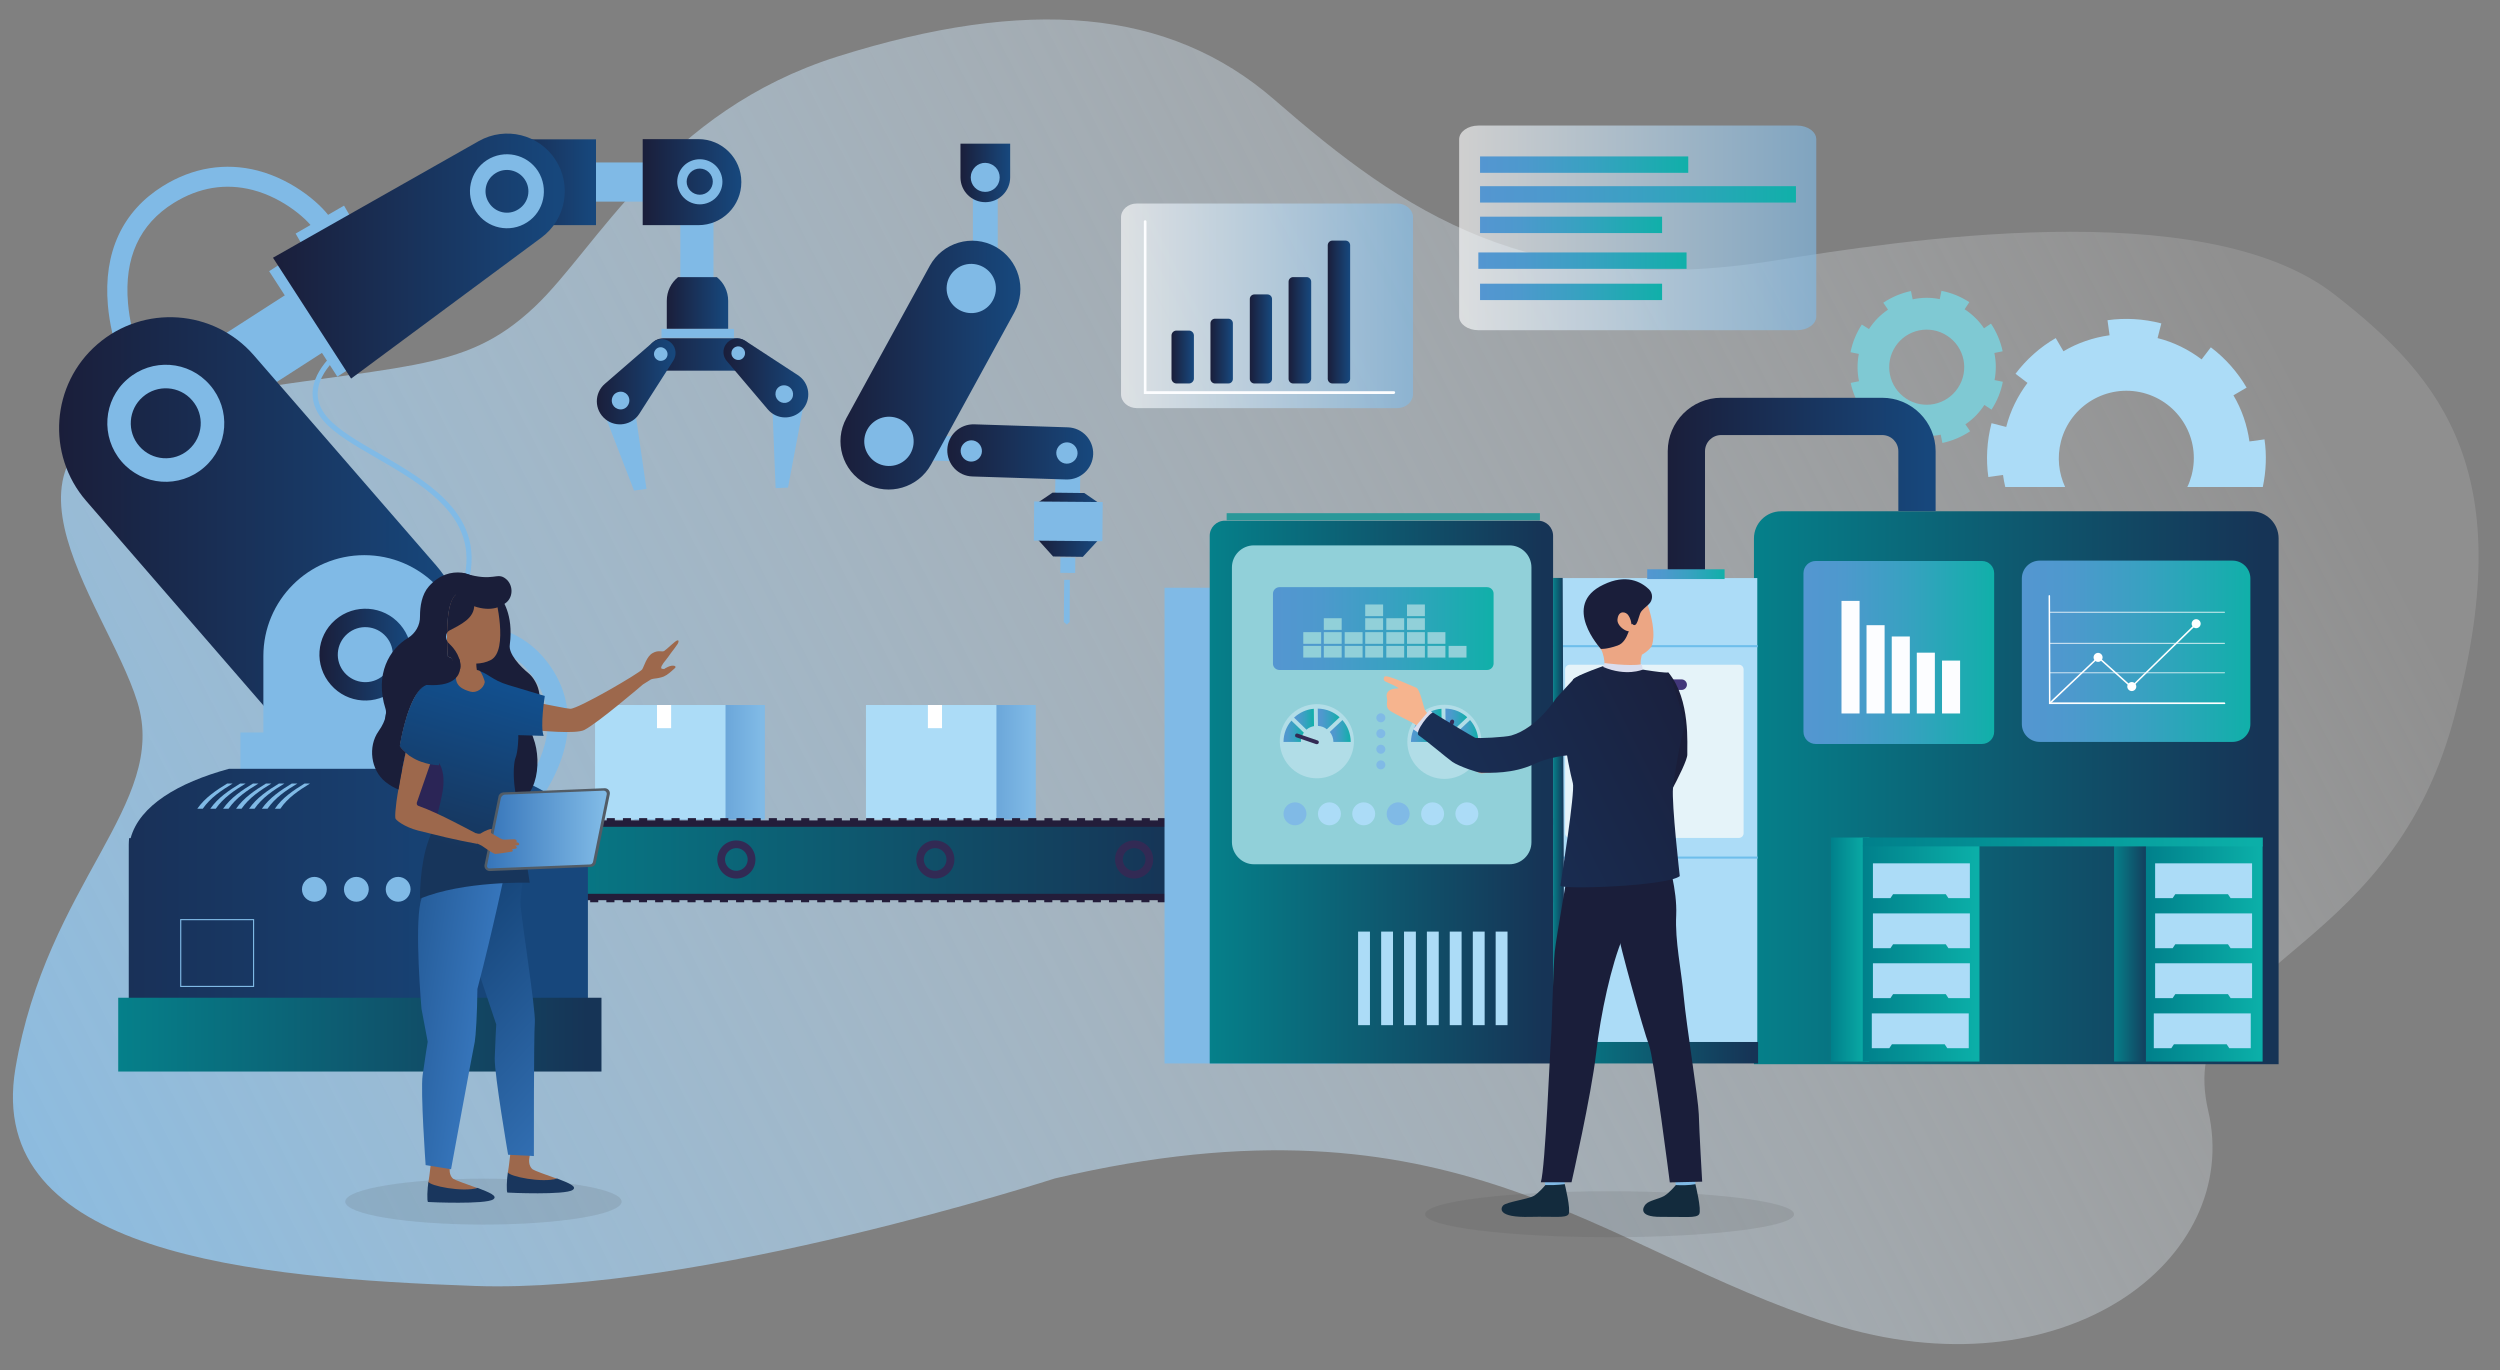 <?xml version="1.0" encoding="utf-8"?>
<!-- Generator: Adobe Illustrator 27.7.0, SVG Export Plug-In . SVG Version: 6.00 Build 0)  -->
<svg version="1.1" xmlns="http://www.w3.org/2000/svg" xmlns:xlink="http://www.w3.org/1999/xlink" x="0px" y="0px"
	 viewBox="0 0 1328 728" style="enable-background:new 0 0 1328 728;" xml:space="preserve">
<rect x="0" y="0" width="1328" height="728" fill="#808080" stroke="none"/>
<style type="text/css">
	.st0{fill:url(#SVGID_1_);}
	.st1{opacity:0.13;fill:#4A494A;}
	.st2{fill:#FFFFFF;}
	.st3{fill:#ACDCF7;}
	.st4{fill:url(#SVGID_00000003798301947400052060000012251303787159163813_);}
	.st5{fill:url(#SVGID_00000106142912605531182850000017356278657642772622_);}
	.st6{fill:url(#SVGID_00000123431232043681903800000017550672254644079780_);}
	.st7{fill:#231D3A;}
	.st8{fill:#322A54;}
	.st9{fill:#80BAE6;}
	.st10{fill:url(#SVGID_00000036941771679829366680000008228778028503681726_);}
	.st11{fill:url(#SVGID_00000026129843196610785820000002755467297224374942_);}
	.st12{fill:url(#SVGID_00000165220073857152093800000008966353411721728413_);}
	.st13{fill:url(#SVGID_00000114791184915872875770000012669036077918133420_);}
	.st14{fill:url(#SVGID_00000003071215314822917070000001133509419898861478_);}
	.st15{fill:url(#SVGID_00000009571641250693998990000015605979312740231060_);}
	.st16{fill:url(#SVGID_00000042722884369904964450000006356911641210665344_);}
	.st17{fill:url(#SVGID_00000161620139173512121420000008983419013395190687_);}
	.st18{fill:url(#SVGID_00000078734381135973127780000012283996437154483612_);}
	.st19{fill:url(#SVGID_00000011711660165244750890000008170067618672021404_);}
	.st20{fill:url(#SVGID_00000160156098794561766300000008493198472989313205_);}
	.st21{opacity:0.63;fill:url(#SVGID_00000057852605368065765660000017239621616155169414_);}
	.st22{fill:#FCFDFF;}
	.st23{fill:url(#SVGID_00000092443427569103126920000007804568799067746232_);}
	.st24{fill:url(#SVGID_00000124852866196218067580000013740200939499815820_);}
	.st25{fill:url(#SVGID_00000114752195885516001880000010309035648832283565_);}
	.st26{fill:url(#SVGID_00000180362622931432009270000010465438974544646529_);}
	.st27{fill:url(#SVGID_00000074433295060689351470000010722355174862693509_);}
	.st28{opacity:0.63;fill:url(#SVGID_00000132801765388263588290000009453636202871488182_);}
	.st29{fill:url(#SVGID_00000072240583077299938310000014755311404429140098_);}
	.st30{fill:url(#SVGID_00000165934241923542705870000011649420685348240057_);}
	.st31{fill:url(#SVGID_00000047020660339261282850000000440293171065619850_);}
	.st32{fill:url(#SVGID_00000107559531583103391290000001526665946876958649_);}
	.st33{fill:url(#SVGID_00000087392113748461249170000007589016510495836804_);}
	.st34{fill:#7FC9D3;}
	.st35{fill:url(#SVGID_00000058590541351217302080000005633132310239931560_);}
	.st36{fill:#6EBEEB;}
	.st37{fill:#E5F3F9;}
	.st38{fill:#42377A;}
	.st39{fill:url(#SVGID_00000070820544655608098720000013923887606248070796_);}
	.st40{fill:url(#SVGID_00000150781537178855983170000016640915814600769725_);}
	.st41{fill:#2A9899;}
	.st42{fill:#91D0D9;}
	.st43{fill:url(#SVGID_00000043425056665919583990000011971721457563594147_);}
	.st44{fill:#B1DDE7;}
	.st45{fill:url(#SVGID_00000102513671537797369980000006976682987182992548_);}
	.st46{fill:url(#SVGID_00000010313224257959909490000014153677041541107638_);}
	.st47{fill:url(#SVGID_00000123414757319039720130000017524117903201866933_);}
	.st48{fill:url(#SVGID_00000095299091142557048660000010184281194129995680_);}
	.st49{fill:url(#SVGID_00000056423240065311502810000014560424079940562612_);}
	.st50{fill:url(#SVGID_00000042694268566882284330000008130256232717242032_);}
	.st51{fill:url(#SVGID_00000027574793455882945810000015537835545111090859_);}
	.st52{fill:url(#SVGID_00000178889971182547994070000004987183022266257310_);}
	.st53{fill:url(#SVGID_00000060738218620741507030000009758834115968551585_);}
	.st54{fill:url(#SVGID_00000096769042062746801840000017523193431845555584_);}
	.st55{fill:url(#SVGID_00000166665659784280475100000009794010832268057481_);}
	.st56{fill:url(#SVGID_00000013190136200312090950000016794420373813828281_);}
	.st57{fill:url(#SVGID_00000002342631753029121330000017754851297545348775_);}
	.st58{fill:url(#SVGID_00000109720721205326914930000006557717489620354449_);}
	.st59{fill:url(#SVGID_00000169546774180220878870000004282442536544526727_);}
	.st60{fill:url(#SVGID_00000042703248694089499580000007218525592857371287_);}
	.st61{fill:url(#SVGID_00000162339418808981468410000005394926937919910538_);}
	.st62{fill:url(#SVGID_00000085939847991640678060000009777596395904018308_);}
	.st63{fill:url(#SVGID_00000038414149694566315940000002551031102921849260_);}
	.st64{fill:url(#SVGID_00000101816218084538223320000005861363243529626547_);}
	.st65{fill:url(#SVGID_00000031892071760265375730000006606577863094190474_);}
	.st66{fill:url(#SVGID_00000087403863831144084640000007013249847108486275_);}
	.st67{fill:url(#SVGID_00000003815965758220951260000011170521890975513012_);}
	.st68{fill:#F6B48E;}
	.st69{fill:url(#SVGID_00000098930310845902590560000015494158022811941026_);}
	.st70{fill:#D9DDEE;}
	.st71{fill:#ECA684;}
	.st72{fill:#132B3D;}
	.st73{fill:url(#SVGID_00000036237464834723521840000014977870054542931586_);}
	.st74{fill:url(#SVGID_00000102530752223211128270000007276011055706041993_);}
	.st75{fill:#313657;}
	.st76{fill:url(#SVGID_00000094614872456337273350000010485323063204898701_);}
	.st77{fill:#1A1E3A;}
	.st78{fill:url(#SVGID_00000066492007206956583710000008928605055408114367_);}
	.st79{fill:#9D684C;}
	.st80{fill:#19365D;}
	.st81{fill:url(#SVGID_00000132066410308073828720000005237342840357148306_);}
	.st82{fill:url(#SVGID_00000086672342552867746970000007120512256232081816_);}
	.st83{fill:#2B2556;}
	.st84{fill:#1A1E39;}
	.st85{fill:url(#SVGID_00000072985339427296333620000015406615402145072805_);}
	.st86{fill:#525C66;}
	.st87{fill:url(#SVGID_00000067222485381306057520000017021651374393316286_);}
	.st88{fill:url(#SVGID_00000005985792492975178860000006986063590888787120_);}
</style>
<g id="Ebene_1">
	<linearGradient id="SVGID_1_" gradientUnits="userSpaceOnUse" x1="1194.61" y1="146.877" x2="-70.26" y2="800.162">
		<stop  offset="0" style="stop-color:#FFFFFF;stop-opacity:0.12"/>
		<stop  offset="1" style="stop-color:#80BAE6"/>
	</linearGradient>
	<path class="st0" d="M560.3,626c0,0-189.5,61.3-307.9,57.1S-8.5,666.1,8.2,567.5S89.7,427.1,73,373s-94.4-139.5,23.3-160.2
		S245.1,199.6,284,163c33.2-31.3,69-104,161-133C545.7-1.7,620.9,4.2,677,53c69,60,136,106,265.2,85.5
		c64.5-10.2,227.8-36.5,297.7,17.8c58.3,45.3,99.1,95.7,63.3,226.5C1267.6,512.9,1154.5,510.6,1173,590s-77.3,152.2-200.6,113.1
		S772.6,576,560.3,626z"/>
	<ellipse class="st1" cx="855" cy="645" rx="98" ry="12.2"/>
	<ellipse class="st1" cx="256.8" cy="638.3" rx="73.4" ry="12.2"/>
	<path class="st2" d="M416.8,199.9c-1.1,1.1-2.9,1.1-4.1,0c-1.1-1.1-1.1-2.9,0-4c1.1-1.1,2.9-1.1,4.1,0
		C417.9,197,417.9,198.8,416.8,199.9z"/>
	<polygon class="st3" points="234.1,567.5 234.1,324.6 125.2,417.1 125.2,567.5 	"/>
	<rect x="97.8" y="514.9" class="st3" width="32.6" height="52.6"/>
	<rect x="147.7" y="514.9" class="st3" width="32.6" height="52.6"/>
	<rect x="107.6" y="465.4" class="st3" width="32.6" height="30.7"/>
	<rect x="147.7" y="465.4" class="st3" width="32.6" height="30.7"/>
	
		<linearGradient id="SVGID_00000038401063998909729180000012423948176175764356_" gradientUnits="userSpaceOnUse" x1="480.885" y1="404.914" x2="550.198" y2="404.914">
		<stop  offset="0" style="stop-color:#3675BA"/>
		<stop  offset="0.97" style="stop-color:#80BAE6"/>
	</linearGradient>
	
		<rect x="480.9" y="374.5" style="fill:url(#SVGID_00000038401063998909729180000012423948176175764356_);" width="69.3" height="60.8"/>
	<rect x="460" y="374.5" class="st3" width="69.3" height="60.8"/>
	<rect x="492.9" y="374.5" class="st2" width="7.5" height="12.3"/>
	
		<linearGradient id="SVGID_00000162338316216884571990000014476743770127259818_" gradientUnits="userSpaceOnUse" x1="337.001" y1="404.914" x2="406.314" y2="404.914">
		<stop  offset="0" style="stop-color:#3675BA"/>
		<stop  offset="0.97" style="stop-color:#80BAE6"/>
	</linearGradient>
	
		<rect x="337" y="374.5" style="fill:url(#SVGID_00000162338316216884571990000014476743770127259818_);" width="69.3" height="60.8"/>
	<rect x="316.1" y="374.5" class="st3" width="69.3" height="60.8"/>
	<rect x="349" y="374.5" class="st2" width="7.5" height="12.3"/>
	
		<linearGradient id="SVGID_00000052092062667408833260000002471104931158978688_" gradientUnits="userSpaceOnUse" x1="264.001" y1="456.953" x2="634.458" y2="456.953">
		<stop  offset="0" style="stop-color:#05808A"/>
		<stop  offset="0.97" style="stop-color:#163456"/>
	</linearGradient>
	<path style="fill:url(#SVGID_00000052092062667408833260000002471104931158978688_);" d="M264,457c0,5.4,0.9,10.3,2.4,13.8
		c1.5,3.5,3.5,5.7,5.8,5.7h354.2c4.5,0,8.1-8.7,8.1-19.5c0-5.4-0.9-10.3-2.4-13.8c-1.5-3.5-3.5-5.7-5.8-5.7H272.1
		C267.6,437.5,264,446.2,264,457z"/>
	<path class="st7" d="M287.7,475.8h4.3v3.5h-4.3V475.8z M296.3,475.8h4.3v3.5h-4.3V475.8z M304.9,475.8h4.3v3.5h-4.3V475.8z
		 M313.5,475.8h4.3v3.5h-4.3V475.8z M322.1,475.8h4.3v3.5h-4.3V475.8z M330.8,475.8h4.3v3.5h-4.3V475.8z M339.4,475.8h4.3v3.5h-4.3
		V475.8z M348,475.8h4.3v3.5H348V475.8z M356.6,475.8h4.3v3.5h-4.3V475.8z M365.2,475.8h4.3v3.5h-4.3V475.8z M373.8,475.8h4.3v3.5
		h-4.3V475.8z M382.4,475.8h4.3v3.5h-4.3V475.8z M391,475.8h4.3v3.5H391V475.8z M399.7,475.8h4.3v3.5h-4.3V475.8z M408.3,475.8h4.3
		v3.5h-4.3V475.8z M416.9,475.8h4.3v3.5h-4.3V475.8z M425.5,475.8h4.3v3.5h-4.3V475.8z M434.1,475.8h4.3v3.5h-4.3V475.8z
		 M442.7,475.8h4.3v3.5h-4.3V475.8z M451.3,475.8h4.3v3.5h-4.3V475.8z M459.9,475.8h4.3v3.5h-4.3V475.8z M468.5,475.8h4.3v3.5h-4.3
		V475.8z M477.2,475.8h4.3v3.5h-4.3V475.8z M485.8,475.8h4.3v3.5h-4.3V475.8z M494.4,475.8h4.3v3.5h-4.3V475.8z M503,475.8h4.3v3.5
		H503V475.8z M511.6,475.8h4.3v3.5h-4.3V475.8z M520.2,475.8h4.3v3.5h-4.3V475.8z M528.8,475.8h4.3v3.5h-4.3V475.8z M537.4,475.8
		h4.3v3.5h-4.3V475.8z M546.1,475.8h4.3v3.5h-4.3V475.8z M554.7,475.8h4.3v3.5h-4.3V475.8z M563.3,475.8h4.3v3.5h-4.3V475.8z
		 M571.9,475.8h4.3v3.5h-4.3V475.8z M580.5,475.8h4.3v3.5h-4.3V475.8z M589.1,475.8h4.3v3.5h-4.3V475.8z M597.7,475.8h4.3v3.5h-4.3
		V475.8z M606.3,475.8h4.3v3.5h-4.3V475.8z M615,475.8h4.3v3.5H615V475.8z M623.6,475.8h4.3v3.5h-4.3V475.8z M632.2,475.8h4.3v3.5
		h-4.3V475.8z M640.8,475.8h4.3v3.5h-4.3V475.8z M649.4,475.8h4.3v3.5h-4.3V475.8z M658,475.8h4.3v3.5H658V475.8z M666.6,475.8h4.3
		v3.5h-4.3V475.8z M675.2,475.8h4.3v3.5h-4.3V475.8z M683.9,475.8h4.3v3.5h-4.3V475.8z M692.5,475.8h4.3v3.5h-4.3V475.8z
		 M701.1,475.8h4.3v3.5h-4.3V475.8z M709.7,475.8h4.3v3.5h-4.3V475.8z M718.3,475.8h4.3v3.5h-4.3V475.8z M726.9,475.8h4.3v3.5h-4.3
		V475.8z M735.5,475.8h4.3v3.5h-4.3V475.8z M744.1,475.8h4.3v3.5h-4.3V475.8z M752.8,475.8h4.3v3.5h-4.3V475.8z M761.4,475.8h4.3
		v3.5h-4.3V475.8z M770,475.8h4.3v3.5H770V475.8z M778.6,475.8h4.3v3.5h-4.3V475.8z M787.2,475.8h4.3v3.5h-4.3V475.8z M795.8,475.8
		h4.3v3.5h-4.3V475.8z M804.4,475.8h4.3v3.5h-4.3V475.8z M813,475.8h4.3v3.5H813V475.8z M821.6,475.8h4.3v3.5h-4.3V475.8z
		 M830.3,475.8h4.3v3.5h-4.3V475.8z M838.9,475.8h4.3v3.5h-4.3V475.8z M847.5,475.8h4.3v3.5h-4.3V475.8z M856.1,475.8h4.3v3.5h-4.3
		V475.8z M864.7,475.8h4.3v3.5h-4.3V475.8z M873.3,475.8h4.3v3.5h-4.3V475.8z M881.9,475.8h4.3v3.5h-4.3V475.8z M890.5,475.8h4.3
		v3.5h-4.3V475.8z M899.2,475.8h4.3v3.5h-4.3V475.8z M907.8,475.8h4.3v3.5h-4.3V475.8z M916.4,475.8h4.3v3.5h-4.3V475.8z M925,475.8
		h4.3v3.5H925V475.8z M933.6,475.8h4.3v3.5h-4.3V475.8z M942.2,475.8h4.3v3.5h-4.3V475.8z M950.8,475.8h4.3v3.5h-4.3V475.8z
		 M959.4,475.8h4.3v3.5h-4.3V475.8z M968.1,475.8h4.3v3.5h-4.3V475.8z M976.7,475.8h4.3v3.5h-4.3V475.8z M985.3,475.8h4.3v3.5h-4.3
		V475.8z M993.9,475.8h4.3v3.5h-4.3V475.8z M1002.5,475.8h4.3v3.5h-4.3V475.8z M1011.1,475.8h4.3v3.5h-4.3V475.8z M1019.7,475.8h4.3
		v3.5h-4.3V475.8z M1028.3,475.8h4.3v3.5h-4.3V475.8z M1037,475.8h4.3v3.5h-4.3V475.8z M1045.6,475.8h4.3v3.5h-4.3V475.8z
		 M1054.2,475.8h4.3v3.5h-4.3V475.8z M1062.8,475.8h4.3v3.5h-4.3V475.8z M1071.4,475.8h4.3v3.5h-4.3V475.8z M1080,475.8h4.3v3.5
		h-4.3V475.8z M1088.6,475.8h4.3v3.5h-4.3V475.8z M1097.2,475.8h4.3v3.5h-4.3V475.8z M1105.8,475.8h4.3v3.5h-4.3V475.8z
		 M1114.5,475.8h4.3v3.5h-4.3V475.8z M1123.1,475.8h4.3v3.5h-4.3V475.8z M1131.7,475.8L1131.7,475.8c1.4,0,2.7-0.1,4-0.4l0.7,3.4
		c-1.5,0.3-3.1,0.5-4.6,0.5h-0.1V475.8z M278.7,478.7l0.7-3.4c1.3,0.3,2.6,0.4,3.9,0.4l0,3.5C281.8,479.2,280.3,479.1,278.7,478.7z
		 M1139.4,474.2c1.2-0.5,2.3-1.2,3.4-2l2,2.8c-1.3,0.9-2.6,1.7-4,2.3L1139.4,474.2z M270.3,474.9l2-2.8c1.1,0.8,2.2,1.4,3.4,2
		l-1.4,3.1C272.9,476.6,271.6,475.9,270.3,474.9z M1145.8,469.6c0.9-1,1.7-2,2.3-3.2l3,1.7c-0.8,1.3-1.7,2.6-2.7,3.8L1145.8,469.6z
		 M264.1,468l3-1.7c0.7,1.1,1.4,2.2,2.3,3.2l-2.6,2.3C265.8,470.6,264.9,469.4,264.1,468z M1149.7,462.8c0.4-1.2,0.7-2.5,0.8-3.8
		l3.4,0.4c-0.2,1.5-0.5,3.1-1,4.6L1149.7,462.8z M261.3,459.2l3.4-0.3c0.1,1.3,0.4,2.6,0.8,3.9l-3.3,1.1
		C261.8,462.3,261.5,460.7,261.3,459.2z M1149.7,451.2l3.3-1.1c0.5,1.5,0.8,3,1,4.6l-3.4,0.4
		C1150.4,453.7,1150.1,452.4,1149.7,451.2z M261.3,454.5c0.2-1.5,0.5-3.1,1-4.6l3.3,1.1c-0.4,1.2-0.7,2.5-0.8,3.8L261.3,454.5z
		 M1145.8,444.4l2.6-2.3c1,1.2,2,2.4,2.7,3.8l-3,1.7C1147.5,446.4,1146.7,445.4,1145.8,444.4z M264.2,445.7c0.8-1.3,1.7-2.6,2.8-3.8
		l2.6,2.3c-0.9,1-1.7,2-2.3,3.2L264.2,445.7z M1139.5,439.8l1.4-3.1c1.4,0.6,2.8,1.4,4,2.3l-2,2.8
		C1141.8,441,1140.7,440.3,1139.5,439.8z M270.4,438.9c1.3-0.9,2.6-1.7,4-2.3l1.4,3.2c-1.2,0.5-2.3,1.2-3.4,2L270.4,438.9z
		 M1131.8,438.1l0-3.5c1.6,0,3.1,0.2,4.6,0.5l-0.7,3.4C1134.5,438.2,1133.2,438.1,1131.8,438.1z M278.9,435.1c1.5-0.3,3-0.5,4.6-0.5
		h0v3.5h0c-1.3,0-2.6,0.1-3.9,0.4L278.9,435.1z M287.9,434.6h4.3v3.5h-4.3V434.6z M296.5,434.6h4.3v3.5h-4.3V434.6z M305.1,434.6
		h4.3v3.5h-4.3V434.6z M313.7,434.6h4.3v3.5h-4.3V434.6z M322.3,434.6h4.3v3.5h-4.3V434.6z M330.9,434.6h4.3v3.5h-4.3V434.6z
		 M339.5,434.6h4.3v3.5h-4.3V434.6z M348.1,434.6h4.3v3.5h-4.3V434.6z M356.7,434.6h4.3v3.5h-4.3V434.6z M365.4,434.6h4.3v3.5h-4.3
		V434.6z M374,434.6h4.3v3.5H374V434.6z M382.6,434.6h4.3v3.5h-4.3V434.6z M391.2,434.6h4.3v3.5h-4.3V434.6z M399.8,434.6h4.3v3.5
		h-4.3V434.6z M408.4,434.6h4.3v3.5h-4.3V434.6z M417,434.6h4.3v3.5H417V434.6z M425.6,434.6h4.3v3.5h-4.3V434.6z M434.3,434.6h4.3
		v3.5h-4.3V434.6z M442.9,434.6h4.3v3.5h-4.3V434.6z M451.5,434.6h4.3v3.5h-4.3V434.6z M460.1,434.6h4.3v3.5h-4.3V434.6z
		 M468.7,434.6h4.3v3.5h-4.3V434.6z M477.3,434.6h4.3v3.5h-4.3V434.6z M485.9,434.6h4.3v3.5h-4.3V434.6z M494.5,434.6h4.3v3.5h-4.3
		V434.6z M503.2,434.6h4.3v3.5h-4.3V434.6z M511.8,434.6h4.3v3.5h-4.3V434.6z M520.4,434.6h4.3v3.5h-4.3V434.6z M529,434.6h4.3v3.5
		H529V434.6z M537.6,434.6h4.3v3.5h-4.3V434.6z M546.2,434.6h4.3v3.5h-4.3V434.6z M554.8,434.6h4.3v3.5h-4.3V434.6z M563.4,434.6
		h4.3v3.5h-4.3V434.6z M572.1,434.6h4.3v3.5h-4.3V434.6z M580.7,434.6h4.3v3.5h-4.3V434.6z M589.3,434.6h4.3v3.5h-4.3V434.6z
		 M597.9,434.6h4.3v3.5h-4.3V434.6z M606.5,434.6h4.3v3.5h-4.3V434.6z M615.1,434.6h4.3v3.5h-4.3V434.6z M623.7,434.6h4.3v3.5h-4.3
		V434.6z M632.3,434.6h4.3v3.5h-4.3V434.6z M640.9,434.6h4.3v3.5h-4.3V434.6z M649.6,434.6h4.3v3.5h-4.3V434.6z M658.2,434.6h4.3
		v3.5h-4.3V434.6z M666.8,434.6h4.3v3.5h-4.3V434.6z M675.4,434.6h4.3v3.5h-4.3V434.6z M684,434.6h4.3v3.5H684V434.6z M692.6,434.6
		h4.3v3.5h-4.3V434.6z M701.2,434.6h4.3v3.5h-4.3V434.6z M709.8,434.6h4.3v3.5h-4.3V434.6z M718.5,434.6h4.3v3.5h-4.3V434.6z
		 M727.1,434.6h4.3v3.5h-4.3V434.6z M735.7,434.6h4.3v3.5h-4.3V434.6z M744.3,434.6h4.3v3.5h-4.3V434.6z M752.9,434.6h4.3v3.5h-4.3
		V434.6z M761.5,434.6h4.3v3.5h-4.3V434.6z M770.1,434.6h4.3v3.5h-4.3V434.6z M778.7,434.6h4.3v3.5h-4.3V434.6z M787.4,434.6h4.3
		v3.5h-4.3V434.6z M796,434.6h4.3v3.5H796V434.6z M804.6,434.6h4.3v3.5h-4.3V434.6z M813.2,434.6h4.3v3.5h-4.3V434.6z M821.8,434.6
		h4.3v3.5h-4.3V434.6z M830.4,434.6h4.3v3.5h-4.3V434.6z M839,434.6h4.3v3.5H839V434.6z M847.6,434.6h4.3v3.5h-4.3V434.6z
		 M856.3,434.6h4.3v3.5h-4.3V434.6z M864.9,434.6h4.3v3.5h-4.3V434.6z M873.5,434.6h4.3v3.5h-4.3V434.6z M882.1,434.6h4.3v3.5h-4.3
		V434.6z M890.7,434.6h4.3v3.5h-4.3V434.6z M899.3,434.6h4.3v3.5h-4.3V434.6z M907.9,434.6h4.3v3.5h-4.3V434.6z M916.5,434.6h4.3
		v3.5h-4.3V434.6z M925.2,434.6h4.3v3.5h-4.3V434.6z M933.8,434.6h4.3v3.5h-4.3V434.6z M942.4,434.6h4.3v3.5h-4.3V434.6z M951,434.6
		h4.3v3.5H951V434.6z M959.6,434.6h4.3v3.5h-4.3V434.6z M968.2,434.6h4.3v3.5h-4.3V434.6z M976.8,434.6h4.3v3.5h-4.3V434.6z
		 M985.4,434.6h4.3v3.5h-4.3V434.6z M994,434.6h4.3v3.5H994V434.6z M1002.7,434.6h4.3v3.5h-4.3V434.6z M1011.3,434.6h4.3v3.5h-4.3
		V434.6z M1019.9,434.6h4.3v3.5h-4.3V434.6z M1028.5,434.6h4.3v3.5h-4.3V434.6z M1037.1,434.6h4.3v3.5h-4.3V434.6z M1045.7,434.6
		h4.3v3.5h-4.3V434.6z M1054.3,434.6h4.3v3.5h-4.3V434.6z M1062.9,434.6h4.3v3.5h-4.3V434.6z M1071.6,434.6h4.3v3.5h-4.3V434.6z
		 M1080.2,434.6h4.3v3.5h-4.3V434.6z M1088.8,434.6h4.3v3.5h-4.3V434.6z M1097.4,434.6h4.3v3.5h-4.3V434.6z M1106,434.6h4.3v3.5
		h-4.3V434.6z M1114.6,434.6h4.3v3.5h-4.3V434.6z M1123.2,434.6h4.3v3.5h-4.3V434.6z"/>
	<path class="st7" d="M262.3,457c0-11.7,4-21.2,8.9-21.2h355.7c4.9,0,8.9,9.5,8.9,21.2c0,11.7-4,21.2-8.9,21.2H271.2
		C266.3,478.2,262.3,468.7,262.3,457z M271.2,439.2c-4.1,0-7.5,8-7.5,17.8c0,9.8,3.3,17.8,7.5,17.8h355.7c4.1,0,7.5-8,7.5-17.8
		c0-9.8-3.3-17.8-7.5-17.8H271.2z"/>
	<path class="st8" d="M911.7,449.9c-3.7,4.2-3.2,10.6,1,14.3c4.2,3.7,10.6,3.2,14.3-1c3.7-4.2,3.2-10.6-1-14.3
		C921.8,445.3,915.4,445.7,911.7,449.9z M914.8,452.6c2.2-2.5,6-2.8,8.5-0.6c2.5,2.2,2.8,6,0.6,8.5c-2.2,2.5-6,2.8-8.5,0.6
		C912.9,458.9,912.6,455.1,914.8,452.6z"/>
	<path class="st8" d="M806.1,449.9c-3.7,4.2-3.2,10.6,1,14.3c4.2,3.7,10.6,3.2,14.3-1c3.7-4.2,3.2-10.6-1-14.3
		C816.1,445.3,809.7,445.7,806.1,449.9z M809.2,452.6c2.2-2.5,6-2.8,8.5-0.6c2.5,2.2,2.8,6,0.6,8.5c-2.2,2.5-6,2.8-8.5,0.6
		C807.2,458.9,807,455.1,809.2,452.6z"/>
	<path class="st8" d="M700.4,449.9c-3.7,4.2-3.2,10.6,1,14.3c4.2,3.7,10.6,3.2,14.3-1c3.7-4.2,3.2-10.6-1-14.3
		C710.5,445.3,704.1,445.7,700.4,449.9z M703.5,452.6c2.2-2.5,6-2.8,8.5-0.6c2.5,2.2,2.8,6,0.6,8.5c-2.2,2.5-6,2.8-8.5,0.6
		C701.6,458.9,701.3,455.1,703.5,452.6z"/>
	<path class="st8" d="M594.8,449.9c-3.7,4.2-3.2,10.6,1,14.3c4.2,3.7,10.6,3.2,14.3-1c3.7-4.2,3.2-10.6-1-14.3
		C604.9,445.3,598.5,445.7,594.8,449.9z M597.9,452.6c2.2-2.5,6-2.8,8.5-0.6c2.5,2.2,2.8,6,0.6,8.5c-2.2,2.5-6,2.8-8.5,0.6
		C596,458.9,595.7,455.1,597.9,452.6z"/>
	<path class="st8" d="M277.9,449.9c-3.7,4.2-3.2,10.6,1,14.3c4.2,3.7,10.6,3.2,14.3-1c3.7-4.2,3.2-10.6-1-14.3
		C287.9,445.3,281.5,445.7,277.9,449.9z M281,452.6c2.2-2.5,6-2.8,8.5-0.6c2.5,2.2,2.8,6,0.6,8.5c-2.2,2.5-6,2.8-8.5,0.6
		C279,458.9,278.8,455.1,281,452.6z"/>
	<path class="st9" d="M226.6,348.8l-2.1-1.7c18.2-22.4,25.6-41.1,22.7-57.1c-4-21.8-27-35-47.2-46.7c-11.4-6.6-22.1-12.7-28.2-19.8
		c-4.5-5.3-6.4-11-5.6-17c1.9-13.6,17-23.7,17.7-24.1l1.5,2.2c-0.1,0.1-14.8,9.9-16.5,22.3c-0.7,5.2,1,10.2,5,14.8
		c5.8,6.7,16.3,12.8,27.5,19.2c20.7,12,44.3,25.5,48.5,48.5C252.9,306.4,245.3,325.8,226.6,348.8z"/>
	<path class="st9" d="M288.9,422l-9-5.8c14.8-23.1,14.8-44.1,0-60.7c-24.6-27.5-74.5-5.8-75-5.5l-4.4-9.8c0.6-0.3,14.3-6.3,31.8-8.6
		c23.9-3,43.1,2.8,55.6,16.7C306,368.7,306.3,394.8,288.9,422z"/>
	<path class="st9" d="M67.3,199.8c-0.3-0.7-8.2-17.2-10-37.7c-2.4-28,7.7-49.9,29.3-63.3c15.8-9.8,33.1-12.6,50.2-8.2
		c19.7,5.1,35.4,19.1,39.8,26.9l-9.3,5.2c-2.9-5.2-16.1-17.4-33.1-21.8c-14.4-3.7-28.5-1.4-41.9,6.9c-18.2,11.3-26.4,29.2-24.3,53.3
		c1.6,18.6,8.9,33.8,9,34L67.3,199.8z"/>
	<rect x="157.1" y="116.1" transform="matrix(0.866 -0.5 0.5 0.866 -37.071 102.083)" class="st9" width="29.7" height="8.2"/>
	<rect x="361.4" y="90.6" class="st9" width="17.6" height="81.5"/>
	
		<linearGradient id="SVGID_00000131348489877878860510000017931122139891306132_" gradientUnits="userSpaceOnUse" x1="354.214" y1="160.986" x2="386.813" y2="160.986">
		<stop  offset="0" style="stop-color:#1A1E3A"/>
		<stop  offset="0.97" style="stop-color:#17477C"/>
	</linearGradient>
	<path style="fill:url(#SVGID_00000131348489877878860510000017931122139891306132_);" d="M380.8,147.2l-20.6,0c-3.7,3-6,7.5-6,12.6
		l0,14.9l32.6,0l0-14.9C386.8,154.7,384.5,150.2,380.8,147.2z"/>
	<g>
		<rect x="351.4" y="174.7" class="st9" width="38.5" height="4.7"/>
	</g>
	<g>
		<polygon class="st9" points="343.4,259.7 336.8,260.6 318.1,212.2 336.1,209.6 		"/>
		<polygon class="st9" points="412,259.3 418.6,259 428.2,208 410,208.7 		"/>
		
			<linearGradient id="SVGID_00000126281362346028779110000014815556899129440393_" gradientUnits="userSpaceOnUse" x1="343.9" y1="188.298" x2="399.818" y2="188.298">
			<stop  offset="0" style="stop-color:#1A1E3A"/>
			<stop  offset="0.97" style="stop-color:#17477C"/>
		</linearGradient>
		<path style="fill:url(#SVGID_00000126281362346028779110000014815556899129440393_);" d="M391.2,196.9l-38.8,0
			c-4.7,0-8.6-3.9-8.6-8.6l0,0c0-4.7,3.9-8.6,8.6-8.6l38.8,0c4.7,0,8.6,3.9,8.6,8.6l0,0C399.8,193,395.9,196.9,391.2,196.9z"/>
		<g>
			
				<linearGradient id="SVGID_00000031201603253183999130000013528953193940672913_" gradientUnits="userSpaceOnUse" x1="316.999" y1="202.704" x2="358.844" y2="202.704">
				<stop  offset="0" style="stop-color:#1A1E3A"/>
				<stop  offset="0.97" style="stop-color:#17477C"/>
			</linearGradient>
			<path style="fill:url(#SVGID_00000031201603253183999130000013528953193940672913_);" d="M356.9,182.5c-2.7-2.9-7.2-3.2-10.2-0.6
				l-25.3,21.9c-5.9,5-5.8,14,0.2,18.9l0,0c5.7,4.6,14.1,3.2,18-2.9l18.1-28.3C359.5,188.6,359.2,185,356.9,182.5L356.9,182.5z"/>
			<g>
				<g>
					<path class="st9" d="M326,209.8c-2,2.6-1,6.3,2.1,7.4c1.9,0.7,4,0.1,5.2-1.5c2-2.6,1-6.3-2.1-7.4
						C329.4,207.7,327.2,208.3,326,209.8z"/>
				</g>
			</g>
			<g>
				<g>
					<path class="st9" d="M348.2,185.8c-1.6,2-0.7,4.8,1.6,5.7c1.4,0.5,3.1,0,4-1.1c1.6-2,0.7-4.8-1.6-5.7
						C350.8,184.1,349.1,184.6,348.2,185.8z"/>
				</g>
			</g>
		</g>
		<g>
			
				<linearGradient id="SVGID_00000163063241910962699450000013553811551618515845_" gradientUnits="userSpaceOnUse" x1="384.33" y1="200.723" x2="429.364" y2="200.723">
				<stop  offset="0" style="stop-color:#1A1E3A"/>
				<stop  offset="0.97" style="stop-color:#17477C"/>
			</linearGradient>
			<path style="fill:url(#SVGID_00000163063241910962699450000013553811551618515845_);" d="M385.6,182.9c2.3-3.3,6.7-4.1,10.1-2
				l28,18.3c6.5,4.1,7.6,13.1,2.3,18.7l0,0c-5,5.3-13.5,5.1-18.2-0.5l-21.7-25.6C383.9,189.3,383.7,185.6,385.6,182.9L385.6,182.9z"
				/>
			<g>
				<g>
					<path class="st9" d="M388.6,186.9c-0.5,2.5,1.6,4.6,4.1,4.3c1.5-0.2,2.7-1.4,3-2.9c0.5-2.5-1.6-4.6-4.1-4.3
						C390.1,184.3,388.9,185.4,388.6,186.9z"/>
				</g>
			</g>
			<g>
				<g>
					<path class="st9" d="M412,208.4c-0.6,3.2,2.1,6,5.3,5.6c2-0.3,3.6-1.8,3.9-3.7c0.6-3.2-2.1-6-5.3-5.6
						C414,204.9,412.3,206.4,412,208.4z"/>
				</g>
			</g>
		</g>
	</g>
	<rect x="308.7" y="86.3" class="st9" width="64.8" height="20.8"/>
	
		<linearGradient id="SVGID_00000024690086311388890830000004262124861498842758_" gradientUnits="userSpaceOnUse" x1="251.822" y1="96.749" x2="316.609" y2="96.749">
		<stop  offset="0" style="stop-color:#1A1E3A"/>
		<stop  offset="0.97" style="stop-color:#17477C"/>
	</linearGradient>
	<path style="fill:url(#SVGID_00000024690086311388890830000004262124861498842758_);" d="M316.6,119.6h-42
		c-12.6,0-22.8-10.2-22.8-22.8v0c0-12.6,10.2-22.8,22.8-22.8h42V119.6z"/>
	
		<linearGradient id="SVGID_00000159436383210536934140000016442823853226453934_" gradientUnits="userSpaceOnUse" x1="341.397" y1="96.749" x2="393.79" y2="96.749">
		<stop  offset="0" style="stop-color:#1A1E3A"/>
		<stop  offset="0.97" style="stop-color:#17477C"/>
	</linearGradient>
	<path style="fill:url(#SVGID_00000159436383210536934140000016442823853226453934_);" d="M371,119.6h-29.6V73.9H371
		c12.6,0,22.8,10.2,22.8,22.8v0C393.8,109.4,383.6,119.6,371,119.6z"/>
	<path class="st9" d="M376.4,107.6c-6.1,2.6-13.2-0.3-15.7-6.4c-2.6-6.1,0.3-13.2,6.4-15.7s13.2,0.3,15.7,6.4
		C385.4,98,382.5,105.1,376.4,107.6z M369,90.1c-3.5,1.5-5.2,5.6-3.7,9.1c1.5,3.5,5.6,5.2,9.1,3.7c3.5-1.5,5.2-5.6,3.7-9.1
		C376.6,90.3,372.6,88.6,369,90.1z"/>
	
		<rect x="133.5" y="161.3" transform="matrix(0.543 0.84 -0.84 0.543 217.644 -63.218)" class="st9" width="66.7" height="13.9"/>
	<path class="st9" d="M76,226.9L76,226.9c-5.4-8.4-3-19.7,5.5-25.1l93.5-60.2l19.7,30.6l-93.5,60.2C92.6,237.7,81.4,235.3,76,226.9z
		"/>
	
		<linearGradient id="SVGID_00000044891538611142879120000005783935191812994732_" gradientUnits="userSpaceOnUse" x1="144.989" y1="136.05" x2="300.001" y2="136.05">
		<stop  offset="0" style="stop-color:#1A1E3A"/>
		<stop  offset="0.97" style="stop-color:#17477C"/>
	</linearGradient>
	<path style="fill:url(#SVGID_00000044891538611142879120000005783935191812994732_);" d="M186.5,201.1l101.1-74.9
		c13-9.6,16.3-27.7,7.5-41.3l0,0c-8.8-13.6-26.6-17.9-40.7-10L145,136.9L186.5,201.1z"/>
	<path class="st9" d="M280,118.1c-9.1,5.9-21.3,3.3-27.2-5.8c-5.9-9.1-3.3-21.3,5.8-27.2c9.1-5.9,21.3-3.3,27.2,5.8
		C291.6,100.1,289.1,112.3,280,118.1z M263.1,92.1c-5.3,3.4-6.8,10.5-3.3,15.7c3.4,5.3,10.5,6.8,15.7,3.3c5.3-3.4,6.8-10.5,3.3-15.7
		C275.4,90.2,268.3,88.7,263.1,92.1z"/>
	
		<linearGradient id="SVGID_00000025414303765992909330000010638372125107510940_" gradientUnits="userSpaceOnUse" x1="31.352" y1="283.292" x2="246.153" y2="283.292">
		<stop  offset="0" style="stop-color:#1A1E3A"/>
		<stop  offset="0.97" style="stop-color:#17477C"/>
	</linearGradient>
	<path style="fill:url(#SVGID_00000025414303765992909330000010638372125107510940_);" d="M225.8,383.7L225.8,383.7
		c-24.6,21.3-61.9,18.7-83.2-5.9L45.8,266.1c-21.3-24.6-18.7-61.9,5.9-83.2l0,0c24.6-21.3,61.9-18.7,83.2,5.9l96.9,111.7
		C253.1,325.1,250.4,362.4,225.8,383.7z"/>
	<path class="st9" d="M67.7,201.4c-13,11.2-14.3,30.8-3.1,43.8c11.2,13,30.8,14.4,43.8,3.1c13-11.2,14.4-30.8,3.1-43.8
		C100.3,191.5,80.7,190.1,67.7,201.4z M100.2,238.9c-7.7,6.7-19.5,5.9-26.2-1.9c-6.7-7.7-5.9-19.5,1.9-26.2
		c7.7-6.7,19.5-5.9,26.2,1.9C108.8,220.4,108,232.1,100.2,238.9z"/>
	<path class="st9" d="M247.1,394.5H139.9v-46c0-29.6,24-53.6,53.6-53.6h0c29.6,0,53.6,24,53.6,53.6V394.5z"/>
	<g>
		
			<linearGradient id="SVGID_00000097484807550804342400000001807609784569426597_" gradientUnits="userSpaceOnUse" x1="169.719" y1="347.741" x2="218.461" y2="347.741">
			<stop  offset="0" style="stop-color:#1A1E3A"/>
			<stop  offset="0.97" style="stop-color:#17477C"/>
		</linearGradient>
		<path style="fill:url(#SVGID_00000097484807550804342400000001807609784569426597_);" d="M178.1,329.3
			c-10.2,8.8-11.3,24.2-2.4,34.4c8.8,10.2,24.2,11.3,34.4,2.4c10.2-8.8,11.3-24.2,2.4-34.4C203.7,321.6,188.3,320.5,178.1,329.3z
			 M203.6,358.8c-6.1,5.3-15.3,4.6-20.6-1.5c-5.3-6.1-4.6-15.3,1.5-20.6c6.1-5.3,15.3-4.6,20.6,1.5
			C210.4,344.3,209.7,353.5,203.6,358.8z"/>
	</g>
	<rect x="127.7" y="389.1" class="st9" width="137" height="40.3"/>
	
		<linearGradient id="SVGID_00000158013036312821224200000011838558290551676315_" gradientUnits="userSpaceOnUse" x1="-106.728" y1="486.994" x2="290.281" y2="486.994">
		<stop  offset="0" style="stop-color:#1A1E3A"/>
		<stop  offset="0.97" style="stop-color:#17477C"/>
	</linearGradient>
	<path style="fill:url(#SVGID_00000158013036312821224200000011838558290551676315_);" d="M312.1,445.2h-1
		c-4.8-17.2-25.1-29.4-52.2-36.8H121.6c-27.1,7.4-47.5,19.6-52.2,36.8h-0.8c-0.1,1.1-0.2,2.3-0.2,3.4v116.9h243.9V448.7
		C312.3,447.5,312.2,446.4,312.1,445.2z"/>
	
		<linearGradient id="SVGID_00000059309633175319025590000003640483807652838074_" gradientUnits="userSpaceOnUse" x1="62.775" y1="549.556" x2="319.507" y2="549.556">
		<stop  offset="0" style="stop-color:#05808A"/>
		<stop  offset="0.97" style="stop-color:#163456"/>
	</linearGradient>
	
		<rect x="62.8" y="530" style="fill:url(#SVGID_00000059309633175319025590000003640483807652838074_);" width="256.7" height="39.2"/>
	<path class="st9" d="M167,479L167,479c-3.6,0-6.6-2.9-6.6-6.6l0,0c0-3.6,2.9-6.6,6.6-6.6h0c3.6,0,6.6,2.9,6.6,6.6l0,0
		C173.6,476.1,170.6,479,167,479z"/>
	<path class="st9" d="M189.3,479L189.3,479c-3.6,0-6.6-2.9-6.6-6.6l0,0c0-3.6,2.9-6.6,6.6-6.6l0,0c3.6,0,6.6,2.9,6.6,6.6l0,0
		C195.8,476.1,192.9,479,189.3,479z"/>
	<path class="st9" d="M211.5,479L211.5,479c-3.6,0-6.6-2.9-6.6-6.6l0,0c0-3.6,2.9-6.6,6.6-6.6l0,0c3.6,0,6.6,2.9,6.6,6.6l0,0
		C218,476.1,215.1,479,211.5,479z"/>
	<path class="st9" d="M233.7,479L233.7,479c-3.6,0-6.6-2.9-6.6-6.6l0,0c0-3.6,2.9-6.6,6.6-6.6l0,0c3.6,0,6.6,2.9,6.6,6.6l0,0
		C240.3,476.1,237.3,479,233.7,479z"/>
	<path class="st9" d="M135,524.3H95.7v-36.1H135V524.3z M96.3,523.7h38.1v-34.9H96.3V523.7z"/>
	<g>
		<path class="st9" d="M107.7,429.6c4-5.8,10-9.8,15.9-13.4h-2.9c-5.9,3.6-11.9,7.6-15.9,13.4H107.7z"/>
		<path class="st9" d="M114.6,429.6c4-5.8,10-9.8,15.9-13.4h-2.9c-5.9,3.6-11.9,7.6-15.9,13.4H114.6z"/>
		<path class="st9" d="M121.4,429.6c4-5.8,10-9.8,15.9-13.4h-2.9c-5.9,3.6-11.9,7.6-15.9,13.4H121.4z"/>
		<path class="st9" d="M128.3,429.6c4-5.8,10-9.8,15.9-13.4h-2.9c-5.9,3.6-11.9,7.6-15.9,13.4H128.3z"/>
		<path class="st9" d="M135.2,429.6c4-5.8,10-9.8,15.9-13.4h-2.9c-5.9,3.6-11.9,7.6-15.9,13.4H135.2z"/>
		<path class="st9" d="M142.1,429.6c4-5.8,9.9-9.8,15.9-13.4H155c-5.9,3.6-11.9,7.6-15.9,13.4H142.1z"/>
		<path class="st9" d="M148.9,429.6c3.9-5.8,9.9-9.8,15.8-13.4h-2.9c-5.9,3.6-11.9,7.6-15.8,13.4H148.9z"/>
	</g>
	
		<linearGradient id="SVGID_00000142161915833805432400000011574450919498280610_" gradientUnits="userSpaceOnUse" x1="595.485" y1="162.413" x2="750.5" y2="162.413">
		<stop  offset="0" style="stop-color:#FFFFFF"/>
		<stop  offset="1" style="stop-color:#80BAE6"/>
	</linearGradient>
	<path style="opacity:0.63;fill:url(#SVGID_00000142161915833805432400000011574450919498280610_);" d="M742.1,216.8H603.9
		c-4.6,0-8.4-3.3-8.4-7.3v-94.1c0-4,3.7-7.3,8.4-7.3h138.3c4.6,0,8.4,3.3,8.4,7.3v94.1C750.5,213.5,746.8,216.8,742.1,216.8z"/>
	<path class="st22" d="M740.3,209.3H607.6v-91.6c0-0.4,0.3-0.7,0.7-0.7c0.4,0,0.7,0.3,0.7,0.7v90.1h131.4c0.4,0,0.7,0.3,0.7,0.7
		S740.7,209.3,740.3,209.3z"/>
	
		<linearGradient id="SVGID_00000127038996893766752910000008792656945868394169_" gradientUnits="userSpaceOnUse" x1="622.305" y1="189.65" x2="634.204" y2="189.65">
		<stop  offset="0" style="stop-color:#1A1E3A"/>
		<stop  offset="0.97" style="stop-color:#17477C"/>
	</linearGradient>
	<path style="fill:url(#SVGID_00000127038996893766752910000008792656945868394169_);" d="M631.6,203.7h-6.7c-1.4,0-2.6-1.2-2.6-2.6
		v-22.9c0-1.4,1.2-2.6,2.6-2.6h6.7c1.4,0,2.6,1.2,2.6,2.6v22.9C634.2,202.5,633,203.7,631.6,203.7z"/>
	
		<linearGradient id="SVGID_00000112604147720374452980000001319536655290290088_" gradientUnits="userSpaceOnUse" x1="643.046" y1="186.456" x2="654.945" y2="186.456">
		<stop  offset="0" style="stop-color:#1A1E3A"/>
		<stop  offset="0.97" style="stop-color:#17477C"/>
	</linearGradient>
	<path style="fill:url(#SVGID_00000112604147720374452980000001319536655290290088_);" d="M652.5,203.7h-7.1c-1.3,0-2.4-1.1-2.4-2.4
		v-29.6c0-1.3,1.1-2.4,2.4-2.4h7.1c1.3,0,2.4,1.1,2.4,2.4v29.6C654.9,202.6,653.9,203.7,652.5,203.7z"/>
	
		<linearGradient id="SVGID_00000031201818045688463080000015055426779073034896_" gradientUnits="userSpaceOnUse" x1="663.787" y1="179.979" x2="675.687" y2="179.979">
		<stop  offset="0" style="stop-color:#1A1E3A"/>
		<stop  offset="0.97" style="stop-color:#17477C"/>
	</linearGradient>
	<path style="fill:url(#SVGID_00000031201818045688463080000015055426779073034896_);" d="M673.3,203.7h-7c-1.3,0-2.4-1.1-2.4-2.4
		v-42.5c0-1.3,1.1-2.4,2.4-2.4h7c1.3,0,2.4,1.1,2.4,2.4v42.5C675.7,202.6,674.6,203.7,673.3,203.7z"/>
	
		<linearGradient id="SVGID_00000018210741394979498570000000319287613672739489_" gradientUnits="userSpaceOnUse" x1="684.529" y1="175.455" x2="696.428" y2="175.455">
		<stop  offset="0" style="stop-color:#1A1E3A"/>
		<stop  offset="0.97" style="stop-color:#17477C"/>
	</linearGradient>
	<path style="fill:url(#SVGID_00000018210741394979498570000000319287613672739489_);" d="M694.1,203.7h-7.2c-1.3,0-2.4-1.1-2.4-2.4
		v-51.7c0-1.3,1.1-2.4,2.4-2.4h7.2c1.3,0,2.4,1.1,2.4,2.4v51.7C696.4,202.6,695.4,203.7,694.1,203.7z"/>
	
		<linearGradient id="SVGID_00000042734734418783024220000012082702620455713929_" gradientUnits="userSpaceOnUse" x1="705.27" y1="165.696" x2="717.169" y2="165.696">
		<stop  offset="0" style="stop-color:#1A1E3A"/>
		<stop  offset="0.97" style="stop-color:#17477C"/>
	</linearGradient>
	<path style="fill:url(#SVGID_00000042734734418783024220000012082702620455713929_);" d="M714.7,203.7h-6.9c-1.4,0-2.5-1.1-2.5-2.5
		v-70.9c0-1.4,1.1-2.5,2.5-2.5h6.9c1.4,0,2.5,1.1,2.5,2.5v70.9C717.2,202.5,716,203.7,714.7,203.7z"/>
	<g>
		
			<linearGradient id="SVGID_00000155118155336915102180000001201992589616987283_" gradientUnits="userSpaceOnUse" x1="775.057" y1="121.075" x2="964.832" y2="121.075">
			<stop  offset="0" style="stop-color:#FFFFFF"/>
			<stop  offset="1" style="stop-color:#80BAE6"/>
		</linearGradient>
		<path style="opacity:0.63;fill:url(#SVGID_00000155118155336915102180000001201992589616987283_);" d="M954.6,175.4H785.3
			c-5.7,0-10.2-3.3-10.2-7.3V74c0-4,4.6-7.3,10.2-7.3h169.3c5.7,0,10.2,3.3,10.2,7.3v94.1C964.8,172.2,960.2,175.4,954.6,175.4z"/>
		
			<linearGradient id="SVGID_00000089576356836949752290000015828030953448946092_" gradientUnits="userSpaceOnUse" x1="786.215" y1="87.471" x2="896.808" y2="87.471">
			<stop  offset="0" style="stop-color:#5496D1"/>
			<stop  offset="0.216" style="stop-color:#4D99CD"/>
			<stop  offset="0.537" style="stop-color:#38A1C1"/>
			<stop  offset="0.924" style="stop-color:#17ADAD"/>
			<stop  offset="1" style="stop-color:#10B0A9"/>
		</linearGradient>
		
			<rect x="786.2" y="83.1" style="fill:url(#SVGID_00000089576356836949752290000015828030953448946092_);" width="110.6" height="8.7"/>
		
			<linearGradient id="SVGID_00000107585559713270612100000013556698171153711751_" gradientUnits="userSpaceOnUse" x1="785.309" y1="138.475" x2="895.902" y2="138.475">
			<stop  offset="0" style="stop-color:#5496D1"/>
			<stop  offset="0.216" style="stop-color:#4D99CD"/>
			<stop  offset="0.537" style="stop-color:#38A1C1"/>
			<stop  offset="0.924" style="stop-color:#17ADAD"/>
			<stop  offset="1" style="stop-color:#10B0A9"/>
		</linearGradient>
		
			<rect x="785.3" y="134.1" style="fill:url(#SVGID_00000107585559713270612100000013556698171153711751_);" width="110.6" height="8.7"/>
		
			<linearGradient id="SVGID_00000124137362270125458390000015884698025674007440_" gradientUnits="userSpaceOnUse" x1="786.215" y1="119.409" x2="882.936" y2="119.409">
			<stop  offset="0" style="stop-color:#5496D1"/>
			<stop  offset="0.216" style="stop-color:#4D99CD"/>
			<stop  offset="0.537" style="stop-color:#38A1C1"/>
			<stop  offset="0.924" style="stop-color:#17ADAD"/>
			<stop  offset="1" style="stop-color:#10B0A9"/>
		</linearGradient>
		
			<rect x="786.2" y="115.1" style="fill:url(#SVGID_00000124137362270125458390000015884698025674007440_);" width="96.7" height="8.7"/>
		
			<linearGradient id="SVGID_00000144302344390438171040000001658630485141127854_" gradientUnits="userSpaceOnUse" x1="786.215" y1="155.022" x2="882.936" y2="155.022">
			<stop  offset="0" style="stop-color:#5496D1"/>
			<stop  offset="0.216" style="stop-color:#4D99CD"/>
			<stop  offset="0.537" style="stop-color:#38A1C1"/>
			<stop  offset="0.924" style="stop-color:#17ADAD"/>
			<stop  offset="1" style="stop-color:#10B0A9"/>
		</linearGradient>
		
			<rect x="786.2" y="150.7" style="fill:url(#SVGID_00000144302344390438171040000001658630485141127854_);" width="96.7" height="8.7"/>
		
			<linearGradient id="SVGID_00000086670832529084772310000003904655514983536548_" gradientUnits="userSpaceOnUse" x1="786.215" y1="103.243" x2="954.005" y2="103.243">
			<stop  offset="0" style="stop-color:#5496D1"/>
			<stop  offset="0.216" style="stop-color:#4D99CD"/>
			<stop  offset="0.537" style="stop-color:#38A1C1"/>
			<stop  offset="0.924" style="stop-color:#17ADAD"/>
			<stop  offset="1" style="stop-color:#10B0A9"/>
		</linearGradient>
		
			<rect x="786.2" y="98.9" style="fill:url(#SVGID_00000086670832529084772310000003904655514983536548_);" width="167.8" height="8.7"/>
	</g>
	<path class="st3" d="M1064,252.3c0.3,2.2,0.7,4.3,1.2,6.4h31.8c-3.4-7.3-4.4-15.8-2.2-24.3c5-19.1,24.5-30.6,43.7-25.7
		c19.2,5,30.7,24.5,25.7,43.7c-0.6,2.2-1.3,4.3-2.3,6.3h40.1c1.8-8.5,2.1-17.1,0.9-25.3l-8,1.1c-1.2-8.7-4.1-17.1-8.5-24.5l7-4.1
		c-4.8-8.2-11.3-15.6-19-21.4l-4.9,6.4c-6.8-5.1-14.6-9.1-23.4-11.3l2-7.8c-9.6-2.5-19.3-3-28.6-1.7l1.1,8
		c-8.7,1.2-17.1,4.1-24.5,8.5l-4.1-7c-8.3,4.8-15.6,11.3-21.4,19l0.1,0l4.2,3.2l2.1,1.6c-5.1,6.8-9.1,14.7-11.3,23.4l-7.8-2
		c-2.5,9.6-3,19.3-1.7,28.6L1064,252.3z"/>
	<path class="st34" d="M989,172.4c-3,4.6-5,9.6-6,14.7l4.4,0.9c-0.9,4.8-0.9,9.7,0.1,14.5l-4.4,0.9c1.1,5.2,3.2,10.2,6.2,14.7
		l0.8-0.6l2.9-2c2.6,3.9,6.1,7.4,10.3,10.1l-2.5,3.8c4.6,3,9.6,5,14.8,6l0.9-4.4c4.8,0.9,9.7,0.9,14.4-0.1l0.9,4.4
		c5.2-1.1,10.2-3.2,14.7-6.2l0,0l-0.7-1.1l-1.8-2.6c3.9-2.6,7.4-6.1,10.1-10.3l3.8,2.5c3-4.6,5-9.6,6-14.8l-4.4-0.9
		c0.9-4.8,0.9-9.7-0.1-14.4l4.4-0.9c-1.1-5.2-3.2-10.2-6.2-14.7l-3.7,2.5c-2.6-3.9-6.1-7.4-10.3-10.1l2.5-3.8c-4.6-3-9.6-5-14.8-6
		l-0.9,4.4c-4.8-1-9.7-0.9-14.4,0.1l-0.9-4.4c-5.2,1.1-10.2,3.2-14.7,6.2l0,0l1.7,2.5l0.8,1.2c-3.9,2.6-7.4,6.1-10.1,10.3L989,172.4
		z M1006.8,184.1c6-9.2,18.4-11.8,27.6-5.7c9.2,6,11.8,18.4,5.7,27.6c-6,9.2-18.4,11.8-27.6,5.7
		C1003.3,205.6,1000.8,193.3,1006.8,184.1z"/>
	
		<linearGradient id="SVGID_00000130645342859747668130000006237169811331352746_" gradientUnits="userSpaceOnUse" x1="931.744" y1="418.426" x2="1210.547" y2="418.426">
		<stop  offset="0" style="stop-color:#05808A"/>
		<stop  offset="0.97" style="stop-color:#163456"/>
	</linearGradient>
	<path style="fill:url(#SVGID_00000130645342859747668130000006237169811331352746_);" d="M1210.5,565.3H931.7V286
		c0-8,6.5-14.4,14.4-14.4h249.9c8,0,14.4,6.5,14.4,14.4V565.3z"/>
	
		<rect x="825.1" y="307" transform="matrix(-1 -1.224647e-16 1.224647e-16 -1 1758.567 861.668)" class="st3" width="108.4" height="247.6"/>
	<rect x="825.3" y="342.7" class="st36" width="108.4" height="1.1"/>
	<rect x="825.3" y="455" class="st36" width="108.4" height="1.1"/>
	<path class="st37" d="M833.9,353.1c-1.4,0-2.5,1.1-2.5,2.5v87c0,1.4,1.1,2.5,2.5,2.5h89.8c1.4,0,2.5-1.1,2.5-2.5v-87
		c0-1.4-1.1-2.5-2.5-2.5H833.9z"/>
	<path class="st38" d="M867.8,366.5h25.5c1.5,0,2.8-1.3,2.8-2.8l0,0c0-1.5-1.3-2.8-2.8-2.8h-25.5c-1.5,0-2.8,1.3-2.8,2.8l0,0
		C865,365.3,866.3,366.5,867.8,366.5z"/>
	
		<linearGradient id="SVGID_00000031184778474129389670000013997286597392520353_" gradientUnits="userSpaceOnUse" x1="825.042" y1="430.405" x2="830.963" y2="430.405">
		<stop  offset="0" style="stop-color:#05808A"/>
		<stop  offset="0.97" style="stop-color:#163456"/>
	</linearGradient>
	<polygon style="fill:url(#SVGID_00000031184778474129389670000013997286597392520353_);" points="830.1,307 831,553.8 825,553.8 
		825,307 	"/>
	<path class="st8" d="M736.8,449.9c-3.7,4.2-3.2,10.6,1,14.3c4.2,3.7,10.6,3.2,14.3-1c3.7-4.2,3.2-10.6-1-14.3
		C746.8,445.3,740.4,445.7,736.8,449.9z M739.8,452.6c2.2-2.5,6-2.8,8.5-0.6c2.5,2.2,2.8,6,0.6,8.5c-2.2,2.5-6,2.8-8.5,0.6
		C737.9,458.9,737.6,455.1,739.8,452.6z"/>
	<path class="st8" d="M631.1,449.9c-3.7,4.2-3.2,10.6,1,14.3c4.2,3.7,10.6,3.2,14.3-1c3.7-4.2,3.2-10.6-1-14.3
		C641.2,445.3,634.8,445.7,631.1,449.9z M634.2,452.6c2.2-2.5,6-2.8,8.5-0.6c2.5,2.2,2.8,6,0.6,8.5c-2.2,2.5-6,2.8-8.5,0.6
		C632.3,458.9,632,455.1,634.2,452.6z"/>
	<rect x="618.6" y="312.2" class="st9" width="91.8" height="252.7"/>
	
		<linearGradient id="SVGID_00000016045125010087134130000007263190265513611671_" gradientUnits="userSpaceOnUse" x1="642.572" y1="420.722" x2="825.049" y2="420.722">
		<stop  offset="0" style="stop-color:#05808A"/>
		<stop  offset="0.97" style="stop-color:#163456"/>
	</linearGradient>
	<path style="fill:url(#SVGID_00000016045125010087134130000007263190265513611671_);" d="M642.6,564.9H825V284.6c0-4.4-3.6-8-8-8
		H650.6c-4.4,0-8,3.6-8,8V564.9z"/>
	
		<rect x="794.5" y="494.9" transform="matrix(-1 -1.224647e-16 1.224647e-16 -1 1595.295 1039.464)" class="st3" width="6.3" height="49.7"/>
	
		<rect x="782.3" y="494.9" transform="matrix(-1 -1.224647e-16 1.224647e-16 -1 1570.949 1039.464)" class="st3" width="6.3" height="49.7"/>
	
		<rect x="770.2" y="494.9" transform="matrix(-1 -1.224647e-16 1.224647e-16 -1 1546.603 1039.464)" class="st3" width="6.3" height="49.7"/>
	
		<rect x="758" y="494.9" transform="matrix(-1 -1.224647e-16 1.224647e-16 -1 1522.258 1039.464)" class="st3" width="6.3" height="49.7"/>
	
		<rect x="745.8" y="494.9" transform="matrix(-1 -1.224647e-16 1.224647e-16 -1 1497.912 1039.464)" class="st3" width="6.3" height="49.7"/>
	
		<rect x="733.6" y="494.9" transform="matrix(-1 -1.224647e-16 1.224647e-16 -1 1473.566 1039.464)" class="st3" width="6.3" height="49.7"/>
	
		<rect x="721.5" y="494.9" transform="matrix(-1 -1.224647e-16 1.224647e-16 -1 1449.22 1039.464)" class="st3" width="6.3" height="49.7"/>
	<rect x="651.6" y="272.6" class="st41" width="166.4" height="3.8"/>
	<path class="st42" d="M666.1,459.1h135.7c6.4,0,11.7-5.2,11.7-11.7v-146c0-6.4-5.2-11.7-11.7-11.7H666.1c-6.4,0-11.7,5.2-11.7,11.7
		v146C654.5,453.8,659.7,459.1,666.1,459.1z"/>
	
		<linearGradient id="SVGID_00000138537253560807887650000002058792965531612321_" gradientUnits="userSpaceOnUse" x1="676.122" y1="333.817" x2="793.366" y2="333.817">
		<stop  offset="0" style="stop-color:#5496D1"/>
		<stop  offset="0.216" style="stop-color:#4D99CD"/>
		<stop  offset="0.537" style="stop-color:#38A1C1"/>
		<stop  offset="0.924" style="stop-color:#17ADAD"/>
		<stop  offset="1" style="stop-color:#10B0A9"/>
	</linearGradient>
	<path style="fill:url(#SVGID_00000138537253560807887650000002058792965531612321_);" d="M679.7,355.9h110.2c2,0,3.5-1.6,3.5-3.5
		v-37c0-2-1.6-3.5-3.5-3.5H679.7c-2,0-3.5,1.6-3.5,3.5v37C676.1,354.3,677.7,355.9,679.7,355.9z"/>
	<g>
		<rect x="747.4" y="343.1" class="st42" width="9.5" height="6.2"/>
		<rect x="747.4" y="335.8" class="st42" width="9.5" height="6.2"/>
		<rect x="747.4" y="328.4" class="st42" width="9.5" height="6.2"/>
		<rect x="747.4" y="321.1" class="st42" width="9.5" height="6.2"/>
	</g>
	<g>
		<rect x="736.4" y="343.1" class="st42" width="9.5" height="6.2"/>
		<rect x="736.4" y="335.8" class="st42" width="9.5" height="6.2"/>
		<rect x="736.4" y="328.4" class="st42" width="9.5" height="6.2"/>
	</g>
	<g>
		<rect x="703.2" y="343.1" class="st42" width="9.5" height="6.2"/>
		<rect x="703.2" y="335.8" class="st42" width="9.5" height="6.2"/>
		<rect x="703.2" y="328.4" class="st42" width="9.5" height="6.2"/>
	</g>
	<g>
		<rect x="725.2" y="343.1" class="st42" width="9.5" height="6.2"/>
		<rect x="725.2" y="335.8" class="st42" width="9.5" height="6.2"/>
		<rect x="725.2" y="328.4" class="st42" width="9.5" height="6.2"/>
		<rect x="725.2" y="321.1" class="st42" width="9.5" height="6.2"/>
	</g>
	<g>
		<rect x="714.3" y="343.1" class="st42" width="9.5" height="6.2"/>
		<rect x="769.5" y="343.1" class="st42" width="9.5" height="6.2"/>
		<rect x="714.3" y="335.8" class="st42" width="9.5" height="6.2"/>
	</g>
	<g>
		<rect x="758.3" y="343.1" class="st42" width="9.5" height="6.2"/>
		<rect x="758.3" y="335.8" class="st42" width="9.5" height="6.2"/>
	</g>
	<g>
		<rect x="692.3" y="343.1" class="st42" width="9.5" height="6.2"/>
		<rect x="692.3" y="335.8" class="st42" width="9.5" height="6.2"/>
	</g>
	<g>
		
			<ellipse transform="matrix(0.973 -0.23 0.23 0.973 -71.81 171.287)" class="st44" cx="699.6" cy="394" rx="19.7" ry="19.7"/>
		<g>
			<g>
				
					<linearGradient id="SVGID_00000044898782806011366260000000307587526824965813_" gradientUnits="userSpaceOnUse" x1="706.462" y1="388.299" x2="717.526" y2="388.299">
					<stop  offset="0" style="stop-color:#5496D1"/>
					<stop  offset="0.216" style="stop-color:#4D99CD"/>
					<stop  offset="0.537" style="stop-color:#38A1C1"/>
					<stop  offset="0.924" style="stop-color:#17ADAD"/>
					<stop  offset="1" style="stop-color:#10B0A9"/>
				</linearGradient>
				<path style="fill:url(#SVGID_00000044898782806011366260000000307587526824965813_);" d="M713.1,382.5l-6.7,6.3
					c1.2,1.5,1.9,3.3,1.9,5.3h9.2C717.5,389.7,715.8,385.6,713.1,382.5z"/>
			</g>
			<g>
				
					<linearGradient id="SVGID_00000176038955493185518400000017623697156512698772_" gradientUnits="userSpaceOnUse" x1="700.045" y1="381.838" x2="711.633" y2="381.838">
					<stop  offset="0" style="stop-color:#5496D1"/>
					<stop  offset="0.216" style="stop-color:#4D99CD"/>
					<stop  offset="0.537" style="stop-color:#38A1C1"/>
					<stop  offset="0.924" style="stop-color:#17ADAD"/>
					<stop  offset="1" style="stop-color:#10B0A9"/>
				</linearGradient>
				<path style="fill:url(#SVGID_00000176038955493185518400000017623697156512698772_);" d="M711.6,381c-3.1-2.8-7.1-4.5-11.6-4.6
					l0.1,9.2c1.8,0.1,3.4,0.7,4.7,1.8L711.6,381z"/>
			</g>
			<g>
				
					<linearGradient id="SVGID_00000044888797516499723560000017255380134308957864_" gradientUnits="userSpaceOnUse" x1="687.421" y1="382.029" x2="698.012" y2="382.029">
					<stop  offset="0" style="stop-color:#5496D1"/>
					<stop  offset="0.216" style="stop-color:#4D99CD"/>
					<stop  offset="0.537" style="stop-color:#38A1C1"/>
					<stop  offset="0.924" style="stop-color:#17ADAD"/>
					<stop  offset="1" style="stop-color:#10B0A9"/>
				</linearGradient>
				<path style="fill:url(#SVGID_00000044888797516499723560000017255380134308957864_);" d="M687.4,381.2l6.6,6.4
					c1.1-1,2.5-1.6,4-1.9l-0.1-9.2C693.9,376.8,690.2,378.6,687.4,381.2z"/>
			</g>
			<g>
				
					<linearGradient id="SVGID_00000000222173846593926260000017013097739276065719_" gradientUnits="userSpaceOnUse" x1="681.774" y1="388.426" x2="692.548" y2="388.426">
					<stop  offset="0" style="stop-color:#5496D1"/>
					<stop  offset="0.216" style="stop-color:#4D99CD"/>
					<stop  offset="0.537" style="stop-color:#38A1C1"/>
					<stop  offset="0.924" style="stop-color:#17ADAD"/>
					<stop  offset="1" style="stop-color:#10B0A9"/>
				</linearGradient>
				<path style="fill:url(#SVGID_00000000222173846593926260000017013097739276065719_);" d="M681.8,394.1h9.2
					c0-1.8,0.6-3.5,1.6-4.9l-6.6-6.4C683.4,385.8,681.8,389.8,681.8,394.1z"/>
			</g>
		</g>
	</g>
	<path class="st8" d="M700.5,394.6L700.5,394.6c0.2-0.6-0.1-1.2-0.7-1.3l-10.5-3.6c-0.6-0.2-1.2,0.1-1.3,0.7l0,0
		c-0.2,0.6,0.1,1.2,0.7,1.3l10.5,3.6C699.8,395.4,700.4,395.1,700.5,394.6z"/>
	<g>
		
			<ellipse transform="matrix(0.707 -0.707 0.707 0.707 -53.838 658.055)" class="st44" cx="767.4" cy="394" rx="19.7" ry="19.7"/>
		<g>
			<g>
				
					<linearGradient id="SVGID_00000170243020337927830350000001992767467336962998_" gradientUnits="userSpaceOnUse" x1="774.237" y1="388.299" x2="785.301" y2="388.299">
					<stop  offset="0" style="stop-color:#5496D1"/>
					<stop  offset="0.216" style="stop-color:#4D99CD"/>
					<stop  offset="0.537" style="stop-color:#38A1C1"/>
					<stop  offset="0.924" style="stop-color:#17ADAD"/>
					<stop  offset="1" style="stop-color:#10B0A9"/>
				</linearGradient>
				<path style="fill:url(#SVGID_00000170243020337927830350000001992767467336962998_);" d="M780.9,382.5l-6.7,6.3
					c1.2,1.5,1.9,3.3,1.9,5.3h9.2C785.3,389.7,783.6,385.6,780.9,382.5z"/>
			</g>
			<g>
				
					<linearGradient id="SVGID_00000025421204869747408040000002009514422481418629_" gradientUnits="userSpaceOnUse" x1="767.82" y1="381.838" x2="779.408" y2="381.838">
					<stop  offset="0" style="stop-color:#5496D1"/>
					<stop  offset="0.216" style="stop-color:#4D99CD"/>
					<stop  offset="0.537" style="stop-color:#38A1C1"/>
					<stop  offset="0.924" style="stop-color:#17ADAD"/>
					<stop  offset="1" style="stop-color:#10B0A9"/>
				</linearGradient>
				<path style="fill:url(#SVGID_00000025421204869747408040000002009514422481418629_);" d="M779.4,381c-3.1-2.8-7.1-4.5-11.6-4.6
					l0.1,9.2c1.8,0.1,3.4,0.7,4.7,1.8L779.4,381z"/>
			</g>
			<g>
				
					<linearGradient id="SVGID_00000005983155995125450980000005964747378331328440_" gradientUnits="userSpaceOnUse" x1="755.196" y1="382.029" x2="765.787" y2="382.029">
					<stop  offset="0" style="stop-color:#5496D1"/>
					<stop  offset="0.216" style="stop-color:#4D99CD"/>
					<stop  offset="0.537" style="stop-color:#38A1C1"/>
					<stop  offset="0.924" style="stop-color:#17ADAD"/>
					<stop  offset="1" style="stop-color:#10B0A9"/>
				</linearGradient>
				<path style="fill:url(#SVGID_00000005983155995125450980000005964747378331328440_);" d="M755.2,381.2l6.6,6.4
					c1.1-1,2.5-1.6,4-1.9l-0.1-9.2C761.6,376.8,758,378.6,755.2,381.2z"/>
			</g>
			<g>
				
					<linearGradient id="SVGID_00000106137492305731955780000009688850151894090422_" gradientUnits="userSpaceOnUse" x1="749.549" y1="388.426" x2="760.323" y2="388.426">
					<stop  offset="0" style="stop-color:#5496D1"/>
					<stop  offset="0.216" style="stop-color:#4D99CD"/>
					<stop  offset="0.537" style="stop-color:#38A1C1"/>
					<stop  offset="0.924" style="stop-color:#17ADAD"/>
					<stop  offset="1" style="stop-color:#10B0A9"/>
				</linearGradient>
				<path style="fill:url(#SVGID_00000106137492305731955780000009688850151894090422_);" d="M749.5,394.1h9.2
					c0-1.8,0.6-3.5,1.6-4.9l-6.6-6.4C751.1,385.8,749.6,389.8,749.5,394.1z"/>
			</g>
		</g>
	</g>
	<path class="st8" d="M767.1,394.7L767.1,394.7c0.5,0.2,1.2-0.1,1.4-0.6l3.9-10.4c0.2-0.5-0.1-1.2-0.6-1.4l0,0
		c-0.5-0.2-1.2,0.1-1.4,0.6l-3.9,10.4C766.2,393.9,766.5,394.5,767.1,394.7z"/>
	<path class="st9" d="M731.1,381.3c0,1.3,1.1,2.4,2.4,2.4c1.3,0,2.4-1.1,2.4-2.4c0-1.3-1.1-2.4-2.4-2.4
		C732.2,378.9,731.1,380,731.1,381.3z"/>
	<path class="st9" d="M731.1,389.7c0,1.3,1.1,2.4,2.4,2.4c1.3,0,2.4-1.1,2.4-2.4c0-1.3-1.1-2.4-2.4-2.4
		C732.2,387.2,731.1,388.3,731.1,389.7z"/>
	<path class="st9" d="M731.1,398c0,1.3,1.1,2.4,2.4,2.4c1.3,0,2.4-1.1,2.4-2.4c0-1.3-1.1-2.4-2.4-2.4
		C732.2,395.6,731.1,396.6,731.1,398z"/>
	<path class="st9" d="M731.1,406.3c0,1.3,1.1,2.4,2.4,2.4c1.3,0,2.4-1.1,2.4-2.4c0-1.3-1.1-2.4-2.4-2.4
		C732.2,403.9,731.1,405,731.1,406.3z"/>
	<path class="st3" d="M779.2,438.4L779.2,438.4c3.3,0,6.1-2.7,6.1-6.1v0c0-3.3-2.7-6.1-6.1-6.1l0,0c-3.3,0-6.1,2.7-6.1,6.1v0
		C773.2,435.7,775.9,438.4,779.2,438.4z"/>
	<path class="st3" d="M761,438.4L761,438.4c3.3,0,6.1-2.7,6.1-6.1v0c0-3.3-2.7-6.1-6.1-6.1l0,0c-3.3,0-6.1,2.7-6.1,6.1v0
		C754.9,435.7,757.6,438.4,761,438.4z"/>
	<path class="st9" d="M742.7,438.4L742.7,438.4c3.3,0,6.1-2.7,6.1-6.1v0c0-3.3-2.7-6.1-6.1-6.1h0c-3.3,0-6.1,2.7-6.1,6.1v0
		C736.6,435.7,739.3,438.4,742.7,438.4z"/>
	<path class="st3" d="M724.4,438.4L724.4,438.4c3.3,0,6.1-2.7,6.1-6.1v0c0-3.3-2.7-6.1-6.1-6.1l0,0c-3.3,0-6.1,2.7-6.1,6.1v0
		C718.4,435.7,721.1,438.4,724.4,438.4z"/>
	<path class="st3" d="M706.2,438.4L706.2,438.4c3.3,0,6.1-2.7,6.1-6.1v0c0-3.3-2.7-6.1-6.1-6.1l0,0c-3.3,0-6.1,2.7-6.1,6.1v0
		C700.1,435.7,702.8,438.4,706.2,438.4z"/>
	<path class="st9" d="M687.9,438.4L687.9,438.4c3.3,0,6.1-2.7,6.1-6.1v0c0-3.3-2.7-6.1-6.1-6.1l0,0c-3.3,0-6.1,2.7-6.1,6.1v0
		C681.8,435.7,684.5,438.4,687.9,438.4z"/>
	
		<linearGradient id="SVGID_00000144303583336904741470000004931776781996855193_" gradientUnits="userSpaceOnUse" x1="1122.967" y1="506.539" x2="1143.405" y2="506.539">
		<stop  offset="0" style="stop-color:#05808A"/>
		<stop  offset="0.97" style="stop-color:#163456"/>
	</linearGradient>
	
		<rect x="1123" y="449.2" style="fill:url(#SVGID_00000144303583336904741470000004931776781996855193_);" width="20.4" height="114.7"/>
	
		<linearGradient id="SVGID_00000106141359739506468310000011009121510282339464_" gradientUnits="userSpaceOnUse" x1="1139.905" y1="506.539" x2="1201.908" y2="506.539">
		<stop  offset="0" style="stop-color:#00808B"/>
		<stop  offset="0.97" style="stop-color:#0BAFA8"/>
	</linearGradient>
	
		<rect x="1139.9" y="449.2" style="fill:url(#SVGID_00000106141359739506468310000011009121510282339464_);" width="62" height="114.7"/>
	
		<linearGradient id="SVGID_00000076569526695442378710000001074010573144203653_" gradientUnits="userSpaceOnUse" x1="972.57" y1="504.394" x2="993.007" y2="504.394">
		<stop  offset="0" style="stop-color:#00808B"/>
		<stop  offset="0.97" style="stop-color:#0BAFA8"/>
	</linearGradient>
	
		<rect x="972.6" y="444.9" style="fill:url(#SVGID_00000076569526695442378710000001074010573144203653_);" width="20.4" height="119"/>
	
		<linearGradient id="SVGID_00000097494541994061651820000002258805799388962964_" gradientUnits="userSpaceOnUse" x1="989.508" y1="506.539" x2="1051.511" y2="506.539">
		<stop  offset="0" style="stop-color:#00808B"/>
		<stop  offset="0.97" style="stop-color:#0BAFA8"/>
	</linearGradient>
	
		<rect x="989.5" y="449.2" style="fill:url(#SVGID_00000097494541994061651820000002258805799388962964_);" width="62" height="114.7"/>
	<g>
		<g>
			<path class="st3" d="M994.9,511.7v18.5h9.3l1.4-2.1h28l1.4,2.1h11.4v-18.5H994.9z"/>
		</g>
	</g>
	<g>
		<g>
			<path class="st3" d="M994.9,485.2v18.5h9.3l1.4-2.1h28l1.4,2.1h11.4v-18.5H994.9z"/>
		</g>
	</g>
	<g>
		<g>
			<path class="st3" d="M994.9,458.6v18.5h9.3l1.4-2.1h28l1.4,2.1h11.4v-18.5H994.9z"/>
		</g>
	</g>
	
		<linearGradient id="SVGID_00000032630270357561042930000012282187910041094540_" gradientUnits="userSpaceOnUse" x1="989.506" y1="447.248" x2="1201.997" y2="447.248">
		<stop  offset="0" style="stop-color:#00808B"/>
		<stop  offset="0.97" style="stop-color:#0BAFA8"/>
	</linearGradient>
	
		<rect x="989.5" y="444.9" style="fill:url(#SVGID_00000032630270357561042930000012282187910041094540_);" width="212.5" height="4.7"/>
	<path class="st3" d="M1144.8,511.7v18.5h9.3l1.4-2.1h28l1.4,2.1h11.4v-18.5H1144.8z"/>
	<path class="st3" d="M1144.8,485.2v18.5h9.3l1.4-2.1h28l1.4,2.1h11.4v-18.5H1144.8z"/>
	<path class="st3" d="M1144.8,458.6v18.5h9.3l1.4-2.1h28l1.4,2.1h11.4v-18.5H1144.8z"/>
	
		<linearGradient id="SVGID_00000175293129277370239350000000388327156395741596_" gradientUnits="userSpaceOnUse" x1="885.867" y1="259.415" x2="1028.044" y2="259.415">
		<stop  offset="0" style="stop-color:#1A1E3A"/>
		<stop  offset="0.97" style="stop-color:#17477C"/>
	</linearGradient>
	<path style="fill:url(#SVGID_00000175293129277370239350000000388327156395741596_);" d="M905.7,307.5h-19.8v-67.8
		c0-15.6,12.7-28.4,28.4-28.4h85.5c15.6,0,28.4,12.7,28.4,28.4v31.8h-19.8v-31.8c0-4.7-3.8-8.6-8.6-8.6h-85.5
		c-4.7,0-8.6,3.8-8.6,8.6V307.5z"/>
	
		<linearGradient id="SVGID_00000082337595448261157590000007377800873970738603_" gradientUnits="userSpaceOnUse" x1="874.995" y1="304.988" x2="916.123" y2="304.988">
		<stop  offset="0" style="stop-color:#5496D1"/>
		<stop  offset="0.216" style="stop-color:#4D99CD"/>
		<stop  offset="0.537" style="stop-color:#38A1C1"/>
		<stop  offset="0.924" style="stop-color:#17ADAD"/>
		<stop  offset="1" style="stop-color:#10B0A9"/>
	</linearGradient>
	
		<rect x="875" y="302.4" style="fill:url(#SVGID_00000082337595448261157590000007377800873970738603_);" width="41.1" height="5.2"/>
	
		<linearGradient id="SVGID_00000147205657461004106310000006003923832579037614_" gradientUnits="userSpaceOnUse" x1="1074.063" y1="345.995" x2="1195.377" y2="345.995">
		<stop  offset="0" style="stop-color:#5496D1"/>
		<stop  offset="0.216" style="stop-color:#4D99CD"/>
		<stop  offset="0.537" style="stop-color:#38A1C1"/>
		<stop  offset="0.924" style="stop-color:#17ADAD"/>
		<stop  offset="1" style="stop-color:#10B0A9"/>
	</linearGradient>
	<path style="fill:url(#SVGID_00000147205657461004106310000006003923832579037614_);" d="M1185.9,394.1h-102.4
		c-5.2,0-9.5-4.2-9.5-9.5v-77.3c0-5.2,4.2-9.5,9.5-9.5h102.4c5.2,0,9.5,4.2,9.5,9.5v77.3C1195.4,389.9,1191.1,394.1,1185.9,394.1z"
		/>
	<path class="st2" d="M1181.7,325.4h-92.9c-0.1,0-0.2-0.1-0.2-0.2c0-0.1,0.1-0.2,0.2-0.2h92.9c0.1,0,0.2,0.1,0.2,0.2
		C1181.9,325.3,1181.8,325.4,1181.7,325.4z"/>
	<path class="st2" d="M1181.7,357.6h-92.9c-0.1,0-0.2-0.1-0.2-0.2c0-0.1,0.1-0.2,0.2-0.2h92.9c0.1,0,0.2,0.1,0.2,0.2
		C1181.9,357.5,1181.8,357.6,1181.7,357.6z"/>
	<path class="st2" d="M1181.7,341.9h-92.9c-0.1,0-0.2-0.1-0.2-0.2c0-0.1,0.1-0.2,0.2-0.2h92.9c0.1,0,0.2,0.1,0.2,0.2
		C1181.9,341.8,1181.8,341.9,1181.7,341.9z"/>
	<path class="st2" d="M1181.7,374h-93.3l-0.2-57.5c0-0.2,0.2-0.4,0.4-0.4c0,0,0,0,0,0c0.2,0,0.4,0.2,0.4,0.4l0.2,56.6h92.4
		c0.2,0,0.4,0.2,0.4,0.4C1182.2,373.8,1182,374,1181.7,374z"/>
	<path class="st2" d="M1166.3,331.1l-34.1,33.3l-17.6-15.8l-26,24.6c-0.2,0.2-0.2,0.5,0,0.6c0.1,0.1,0.2,0.1,0.3,0.1
		c0.1,0,0.2,0,0.3-0.1l25.4-24.1l17.6,15.8l34.1-33.2V331.1z"/>
	<path class="st2" d="M1116.9,349.2c0,1.3-1.1,2.4-2.4,2.4s-2.4-1.1-2.4-2.4c0-1.3,1.1-2.4,2.4-2.4S1116.9,347.9,1116.9,349.2z"/>
	<path class="st2" d="M1134.8,364.7c0,1.3-1.1,2.4-2.4,2.4s-2.4-1.1-2.4-2.4c0-1.3,1.1-2.4,2.4-2.4S1134.8,363.4,1134.8,364.7z"/>
	<path class="st2" d="M1169,331.3c0,1.3-1.1,2.4-2.4,2.4s-2.4-1.1-2.4-2.4c0-1.3,1.1-2.4,2.4-2.4S1169,330,1169,331.3z"/>
	
		<linearGradient id="SVGID_00000079450053213271514260000007539560469965086364_" gradientUnits="userSpaceOnUse" x1="957.98" y1="346.608" x2="1059.311" y2="346.608">
		<stop  offset="0" style="stop-color:#5496D1"/>
		<stop  offset="0.216" style="stop-color:#4D99CD"/>
		<stop  offset="0.537" style="stop-color:#38A1C1"/>
		<stop  offset="0.924" style="stop-color:#17ADAD"/>
		<stop  offset="1" style="stop-color:#10B0A9"/>
	</linearGradient>
	<path style="fill:url(#SVGID_00000079450053213271514260000007539560469965086364_);" d="M964.5,395.2h88.3c3.6,0,6.5-2.9,6.5-6.5
		v-84.2c0-3.6-2.9-6.5-6.5-6.5h-88.3c-3.6,0-6.5,2.9-6.5,6.5v84.2C958,392.3,960.9,395.2,964.5,395.2z"/>
	<rect x="1031.6" y="350.9" class="st22" width="9.6" height="28.1"/>
	<rect x="1018.2" y="346.7" class="st22" width="9.6" height="32.3"/>
	<rect x="1004.9" y="338.1" class="st22" width="9.6" height="40.9"/>
	<rect x="991.5" y="332.1" class="st22" width="9.6" height="46.9"/>
	<rect x="978.2" y="319.2" class="st22" width="9.6" height="59.8"/>
	<g>
		
			<rect x="547.5" y="245.3" transform="matrix(1.940084e-02 -1 1 1.940084e-02 304.366 814.256)" class="st9" width="39.6" height="13.2"/>
		
			<rect x="563.3" y="296.1" transform="matrix(-1 -8.558271e-03 8.558271e-03 -1 1131.897 605.28)" class="st9" width="7.9" height="8.2"/>
		<polygon class="st9" points="568.3,308 568.2,330.4 566.7,331.8 565.1,330.4 565.3,308 		"/>
		
			<linearGradient id="SVGID_00000105385147230898124420000013555976563559361941_" gradientUnits="userSpaceOnUse" x1="551.369" y1="291.242" x2="583.347" y2="291.242">
			<stop  offset="0" style="stop-color:#1A1E3A"/>
			<stop  offset="0.97" style="stop-color:#17477C"/>
		</linearGradient>
		<polygon style="fill:url(#SVGID_00000105385147230898124420000013555976563559361941_);" points="559.4,295.6 575.2,295.8 
			583.3,287 551.4,286.7 		"/>
		
			<linearGradient id="SVGID_00000085244189515531246210000009647460856995585703_" gradientUnits="userSpaceOnUse" x1="550.362" y1="264.819" x2="584.68" y2="264.819">
			<stop  offset="0" style="stop-color:#1A1E3A"/>
			<stop  offset="0.97" style="stop-color:#17477C"/>
		</linearGradient>
		<polygon style="fill:url(#SVGID_00000085244189515531246210000009647460856995585703_);" points="576,261.9 559.1,261.7 
			550.4,267.6 584.7,267.9 		"/>
		
			<rect x="549.2" y="266.6" transform="matrix(-1 -8.556105e-03 8.556105e-03 -1 1132.495 558.797)" class="st9" width="36.4" height="20.8"/>
		
			<rect x="496.9" y="209" transform="matrix(2.861441e-02 -1 1 2.861441e-02 250.725 734.976)" class="st9" width="13.2" height="59"/>
		
			<linearGradient id="SVGID_00000063625630751353416530000016037544478126519698_" gradientUnits="userSpaceOnUse" x1="503.196" y1="240.111" x2="580.598" y2="240.111">
			<stop  offset="0" style="stop-color:#1A1E3A"/>
			<stop  offset="0.97" style="stop-color:#17477C"/>
		</linearGradient>
		<path style="fill:url(#SVGID_00000063625630751353416530000016037544478126519698_);" d="M516.6,253.1l49.8,1.6
			c7.6,0.2,14-5.7,14.3-13.4l0,0c0.2-7.6-5.7-14-13.4-14.3l-49.8-1.6c-7.6-0.2-14,5.7-14.3,13.4v0
			C503,246.5,508.9,252.9,516.6,253.1z"/>
		<g>
			<path class="st9" d="M561.6,238.3c-1.3,2.8,0,6.2,2.8,7.5c2.8,1.3,6.2,0,7.5-2.8c1.3-2.8,0-6.2-2.8-7.5
				C566.3,234.2,563,235.4,561.6,238.3z"/>
		</g>
		<g>
			<path class="st9" d="M510.8,237.2c-1.3,2.8,0,6.2,2.8,7.5c2.8,1.3,6.2,0,7.5-2.8c1.3-2.8,0-6.2-2.8-7.5
				C515.5,233.1,512.2,234.4,510.8,237.2z"/>
		</g>
		<rect x="516.8" y="91.7" class="st9" width="13.2" height="59"/>
		
			<linearGradient id="SVGID_00000045603603640884795870000001160476781509038519_" gradientUnits="userSpaceOnUse" x1="510.165" y1="91.918" x2="536.593" y2="91.918">
			<stop  offset="0" style="stop-color:#1A1E3A"/>
			<stop  offset="0.97" style="stop-color:#17477C"/>
		</linearGradient>
		<path style="fill:url(#SVGID_00000045603603640884795870000001160476781509038519_);" d="M510.2,76.3v17.9
			c0,7.3,5.9,13.2,13.2,13.2h0c7.3,0,13.2-5.9,13.2-13.2V76.3H510.2z"/>
		<path class="st9" d="M516.3,91.2c-1.7,3.9,0.1,8.5,4,10.1c3.9,1.7,8.5-0.1,10.1-4c1.7-3.9-0.1-8.5-4-10.1
			C522.5,85.4,518,87.2,516.3,91.2z"/>
		
			<linearGradient id="SVGID_00000015351006629839648380000012023158962115839402_" gradientUnits="userSpaceOnUse" x1="446.481" y1="193.968" x2="541.966" y2="193.968">
			<stop  offset="0" style="stop-color:#1A1E3A"/>
			<stop  offset="0.97" style="stop-color:#17477C"/>
		</linearGradient>
		<path style="fill:url(#SVGID_00000015351006629839648380000012023158962115839402_);" d="M494.6,246.7l44.3-80.9
			c6.8-12.4,2.2-28-10.2-34.8h0c-12.4-6.8-28-2.2-34.8,10.2l-44.3,80.9c-6.8,12.4-2.2,28,10.2,34.8l0,0
			C472.2,263.7,487.8,259.1,494.6,246.7z"/>
		<path class="st9" d="M505.7,161.4c4.5,5.6,12.8,6.6,18.4,2.1c5.6-4.5,6.6-12.8,2.1-18.4c-4.5-5.6-12.8-6.6-18.4-2.1
			C502.1,147.5,501.2,155.7,505.7,161.4z"/>
		<path class="st9" d="M461.9,242.5c4.4,5.7,12.7,6.7,18.4,2.3c5.7-4.4,6.7-12.7,2.3-18.4c-4.4-5.7-12.7-6.7-18.4-2.3
			C458.4,228.6,457.4,236.9,461.9,242.5z"/>
	</g>
	<g>
		<g>
			<path class="st3" d="M994.3,538.3v18.5h9.3l1.4-2.1h28l1.4,2.1h11.4v-18.5H994.3z"/>
		</g>
	</g>
	<path class="st3" d="M1144.1,538.3v18.5h9.3l1.4-2.1h28l1.4,2.1h11.4v-18.5H1144.1z"/>
	
		<linearGradient id="SVGID_00000082366840448276205300000009910382990786132634_" gradientUnits="userSpaceOnUse" x1="824.903" y1="559.217" x2="933.911" y2="559.217">
		<stop  offset="0" style="stop-color:#05808A"/>
		<stop  offset="0.97" style="stop-color:#163456"/>
	</linearGradient>
	
		<rect x="824.9" y="553.5" style="fill:url(#SVGID_00000082366840448276205300000009910382990786132634_);" width="109" height="11.4"/>
	<g>
		<g>
			<g>
				<path class="st68" d="M776.2,389.6c0,0-16.2-5.9-19.4-12.8c-0.6-1.4-2.6-10.9-4.5-11.5c-2-0.7-16-7.4-16.9-5.8
					c-0.9,1.6,0,2.3,0.9,2.7c0.9,0.4,6.3,2.7,6.7,3.5c0,0-3.9-0.2-5.5,1.5c-1.6,1.7-0.7,3.4-0.6,4.6c0,1.2-0.8,3.5,0.8,5.2
					c1.6,1.7,12.4,6.5,14.2,7.9c1.8,1.4,14.9,14.6,15.4,14.5C767.5,399.3,776.2,389.6,776.2,389.6z"/>
			</g>
		</g>
		<g>
			<g>
				
					<linearGradient id="SVGID_00000102514349437766900150000004612838788399474821_" gradientUnits="userSpaceOnUse" x1="1534.734" y1="1415.647" x2="1509.166" y2="1459.35" gradientTransform="matrix(0.653 0.758 0.758 -0.653 -1055.172 -247.32)">
					<stop  offset="0" style="stop-color:#1A1E3A"/>
					<stop  offset="0.97" style="stop-color:#17477C"/>
				</linearGradient>
				<path style="fill:url(#SVGID_00000102514349437766900150000004612838788399474821_);" d="M869.7,382.6
					c-3.7-14.8,16.6-25.3,16.6-25.3c11.9,14.3,9.8,38.9,10,43.5c0.2,4.9-17.7,36.7-21.3,40.6l-11.4-6.1c0,0,14.2-24.2,15.9-28.2
					C880.8,403.3,869.7,382.6,869.7,382.6z"/>
			</g>
		</g>
		<path class="st70" d="M760.9,378.6l-1.5-1.5c0,0-8.1,9.6-8.8,10.2l4.2,2.9l7.3-8.3L760.9,378.6z"/>
		<g>
			<g>
				<path class="st71" d="M877.2,343.5c0,0,3.5-6.1-2-22.3c-5.3-15.7-23.7-14.3-29.6-4.2c-5.8,10.1-3.9,16.3,4.7,27.7
					C859,356.1,873.6,348.7,877.2,343.5z"/>
			</g>
		</g>
		<g>
			<g>
				<path class="st9" d="M889.3,622.7c0,0,0.9,6.7,1,7.7c0.1,1,10.1-0.6,10.1-0.6l0.8-7.9C901.2,621.8,890.5,621.7,889.3,622.7z"/>
			</g>
		</g>
		<g>
			<g>
				<path class="st72" d="M890.2,629.5c0,0-3.2,4-6.2,5.8c-3.1,1.7-7.9,2.4-9.7,4.3c-1.3,1.3-4.8,6.9,8,6.8
					c12.7-0.1,18.9,0.8,20.3-1.4c1.4-2.2-2-16-2-16S897.4,629.9,890.2,629.5z"/>
			</g>
		</g>
		<g>
			<g>
				<path class="st9" d="M819.9,622.7c0,0,0.9,6.7,1,7.7c0.1,1,10.1-0.6,10.1-0.6l0.8-7.9C831.9,621.8,821.2,621.7,819.9,622.7z"/>
			</g>
		</g>
		<g>
			<g>
				<path class="st72" d="M820.9,629.5c0,0-3.2,4-6.2,5.8c-3.1,1.7-14.4,3.2-16.2,5c-1.3,1.3-3.5,6.6,14.4,6.1
					c12.7-0.3,18.9,0.8,20.3-1.4c1.4-2.2-2-16-2-16S827.2,629.7,820.9,629.5z"/>
			</g>
		</g>
		<g>
			<g>
				
					<linearGradient id="SVGID_00000132798332027465789120000016733681578712626580_" gradientUnits="userSpaceOnUse" x1="737.105" y1="1263.191" x2="707.41" y2="1284.638" gradientTransform="matrix(-1 0 0 1 2621.695 0)">
					<stop  offset="0" style="stop-color:#1A1E3A"/>
					<stop  offset="0.97" style="stop-color:#17477C"/>
				</linearGradient>
				<path style="fill:url(#SVGID_00000132798332027465789120000016733681578712626580_);" d="M885.9,456.5c0,0,5.1,16,4.5,29.7
					c-0.7,13.7,2.7,28.8,4,43.2c1.5,16,7.7,53.9,8,62.5c0.2,8.6,1.8,35.8,1.8,35.8l-17.2,0.4c0,0-8.4-66.3-11.1-73.1
					c-2.7-6.8-16.1-55-16.6-60.4C858.8,489.2,885.9,456.5,885.9,456.5z"/>
			</g>
		</g>
		<g>
			<g>
				
					<linearGradient id="SVGID_00000136408884433464259530000013350325565682324379_" gradientUnits="userSpaceOnUse" x1="748.812" y1="1279.401" x2="719.117" y2="1300.847" gradientTransform="matrix(-1 0 0 1 2621.695 0)">
					<stop  offset="0" style="stop-color:#1A1E3A"/>
					<stop  offset="0.97" style="stop-color:#17477C"/>
				</linearGradient>
				<path style="fill:url(#SVGID_00000136408884433464259530000013350325565682324379_);" d="M834.3,454.8c0,0-7.5,42.2-8.4,50.6
					c-0.9,8.4-1.5,40.7-2,46c-0.5,5.3-3,68.8-5.4,76.6l16.3,0c0,0,10.5-46.4,13-68.1c2.5-21.9,8.2-47.6,14.3-62
					c6.1-14.4,20-14.8,23.8-41.5C885.9,456.5,839.4,446.3,834.3,454.8z"/>
			</g>
		</g>
		<g>
			<g>
				<path class="st71" d="M872.2,347.8c0,0-1.6,4.6,0,7.8c1.6,3.2-20,1.3-20,1.3s1-6.7-1.8-12.2
					C847.6,339.2,872.2,347.8,872.2,347.8z"/>
			</g>
		</g>
		<g>
			<g>
				<path class="st75" d="M886.9,460c0,0-7.8,8-53.2-1.2l0.7-3.9l51.7,1.9L886.9,460z"/>
			</g>
		</g>
		<g>
			<g>
				<path class="st71" d="M827.1,372.6c0,0-5.3,6-6.7,7.8c-1.4,1.9-14.8,9.9-17.3,11.8c-2.5,1.9-18.6,4.2-19.6,3.7
					c-1.1-0.5-19.6-10.1-23.1-12.5c-1.3-0.9-6.9,3.6-4.5,5.3c4.5,3.2,14.5,12,17.7,14.3c3.4,2.5,11.5,7.8,13.2,7.8
					c1.7,0,16.8-1.4,28.1-6.6c11.3-5.1,21.8-6.9,21.8-6.9s12.1-43.3,9-40.7c-3,2.6-7.3,4.1-7.3,4.1L827.1,372.6z"/>
			</g>
		</g>
		<g>
			<g>
				
					<linearGradient id="SVGID_00000150103020010640863490000001397021631450236604_" gradientUnits="userSpaceOnUse" x1="930.187" y1="380.007" x2="572.29" y2="559.332">
					<stop  offset="0" style="stop-color:#1A1E3A"/>
					<stop  offset="0.97" style="stop-color:#17477C"/>
				</linearGradient>
				<path style="fill:url(#SVGID_00000150103020010640863490000001397021631450236604_);" d="M831,390.7c0.6,8.1,3.3,20.9,4.5,25.3
					c1.3,4.4-6.3,52.2-6.6,54.4c-0.3,2.3,56.5,0.4,63.4-5c0,0-4.4-38.4-3.6-46.9c0.8-8.4,4.7-28.9,6-31.7c1.1-2.4-7.6-29.7-8.6-29.6
					c-3,0.5-21.6-2.9-21.6-2.9c0,0-2,2.8-12.8-0.5c0,0-14.1,4.9-16.1,7.1C834.9,362,830.4,382.5,831,390.7z"/>
			</g>
		</g>
		<g>
			<g>
				<path class="st77" d="M850.4,344.7c0,0,2.9,0.3,8.9-1.8c6.1-2.1,6.5-12.7,7.8-11.4c2.7,2.6,3.3-4.6,4.6-6.5
					c0.6-0.9,2.3-2.4,4-3.9c2.4-2.1,2.5-5.9,0.2-8.1c-4.2-4-12.1-8.3-24.2-2.4C828.9,321.4,850.4,344.7,850.4,344.7z"/>
			</g>
		</g>
		<g>
			<g>
				<path class="st70" d="M851.6,354.3l0.7-2.1c0,0,12.6,1.8,19.9,0.7l0.4,2.8C872.6,355.7,863.9,359.5,851.6,354.3z"/>
			</g>
		</g>
		<g>
			<g>
				<path class="st71" d="M865,326.9c-1.1-1.9-5.3-3.1-5.8,2.2c-0.4,4.1,7.4,8.6,7.5,4.8C866.8,330,865.8,328.1,865,326.9z"/>
			</g>
		</g>
		<g>
			<g>
				
					<linearGradient id="SVGID_00000100376594975478010200000015727886890521197486_" gradientUnits="userSpaceOnUse" x1="907.825" y1="335.376" x2="549.928" y2="514.701">
					<stop  offset="0" style="stop-color:#1A1E3A"/>
					<stop  offset="0.97" style="stop-color:#17477C"/>
				</linearGradient>
				<path style="fill:url(#SVGID_00000100376594975478010200000015727886890521197486_);" d="M826.6,370.9c0,0-9.9,15.8-23.8,19.8
					c-3,0.9-18.1,1.7-19.2,1.2c-1.1-0.5-18.6-10.9-22.2-13.3c-1.4-0.9-10.2,10.3-7.8,12c4.6,3.2,14.7,11.8,17.9,14.1
					c3.5,2.4,13.5,5.8,15.3,5.8c5.1,0,16.8,0.6,28.1-4.6c11.3-5.2,21.8-4.8,21.8-4.8s11.9-47.4,8.9-44.8c-1.3,1.1-2.9,1.7-4.4,2
					c-2.6,0.6-4.9,2-6.6,3.9L826.6,370.9z"/>
			</g>
		</g>
	</g>
	<g>
		<g>
			<g>
				<path class="st79" d="M272.6,598.8c-0.7,7-2.4,22.5-2.8,24c-0.1,0.4,0.3,2.2,0.5,2.6c8.9,5,18.1,3.2,25.5,0.7
					c-5.1-1.8-11.8-4.2-12.8-4.9c-1-0.7-2.2-2.6-1.9-5.4c0.7-5.7,2.9-11.5,1.6-18C279.1,601.6,277.9,597.2,272.6,598.8z"/>
				<path class="st80" d="M269.8,622.7c-0.6,3.3-0.9,10.7-0.2,10.8c0.8,0.1,30.6,1.4,34.6-1.4c2.6-1.8-2.1-3.7-8.3-6.1
					C288.4,628.6,270.2,624.9,269.8,622.7z"/>
			</g>
			<g>
				<path class="st79" d="M230.4,603.8c-0.7,7-2.4,22.5-2.8,24c-0.1,0.4,0.3,2.2,0.5,2.6c8.9,5,18.1,3.2,25.5,0.7
					c-5.1-1.8-11.8-4.2-12.8-4.9c-1-0.7-2.2-2.6-1.9-5.4c0.7-5.7,2.9-11.5,1.6-18C236.8,606.6,235.6,602.2,230.4,603.8z"/>
				<path class="st80" d="M227.6,627.7c-0.6,3.3-0.9,10.7-0.2,10.8c0.8,0.1,30.6,1.4,34.6-1.4c2.6-1.8-2.1-3.7-8.3-6.1
					C246.1,633.5,227.9,629.9,227.6,627.7z"/>
			</g>
			
				<linearGradient id="SVGID_00000097464700165368352020000007316040197347463299_" gradientUnits="userSpaceOnUse" x1="238.205" y1="501.275" x2="335.708" y2="591.278">
				<stop  offset="6.926126e-08" style="stop-color:#17477C"/>
				<stop  offset="0.97" style="stop-color:#3675BB"/>
			</linearGradient>
			<path style="fill:url(#SVGID_00000097464700165368352020000007316040197347463299_);" d="M269,455.9l10.3,0.3
				c0,0-2.8,17.7-2.8,23.6c0,5.8,8.2,57,7.6,63.4c-0.6,6.3-0.5,70.9-0.5,70.9l-13.7-0.7c0,0-7.3-42.6-7.1-51.3
				c0.3-9.5,0.8-17.9,0.8-17.9l-16.6-49.5L269,455.9z"/>
			
				<linearGradient id="SVGID_00000130605303805247158940000015047605652509524355_" gradientUnits="userSpaceOnUse" x1="176.06" y1="525.669" x2="258.188" y2="538.419">
				<stop  offset="6.926126e-08" style="stop-color:#17477C"/>
				<stop  offset="0.97" style="stop-color:#3675BB"/>
			</linearGradient>
			<path style="fill:url(#SVGID_00000130605303805247158940000015047605652509524355_);" d="M270.3,454.9l-31.4,1.2
				c0,0-8.5,10.8-14.2,19.5c-4.6,7-2,45.8-0.8,60.3l3.3,17.5c0,0-1.4,8.3-2.7,17.8c-1.2,8.6,1.6,47.7,1.6,47.7l13.5,2.2
				c0,0,11.3-61.5,12.6-67.7c0.5-2.5,1.3-15,1.4-28.1c8-30.2,15.6-66.5,15.6-66.5L270.3,454.9z"/>
		</g>
		<path class="st83" d="M221.2,400.9l-6.5,25.1c0,0,24.2,18.5,33.6,10.7c9.4-7.8-0.3-31.8-0.3-31.8l-3.4-3.4L221.2,400.9z"/>
		<path class="st84" d="M266.2,317.9c0,0,6.8,8.1,4.6,24.6c-0.8,4.8,5.6,11.6,9.8,15c4.2,3.4,8.1,11.5,4.8,19.2
			c-3.4,7.6-4.7,8.4-2.1,15.3c5.1,13.3,2.1,37.7-17,35.8c-19-2-20.6-67.4-20.6-67.4l1.3-21.8L266.2,317.9z"/>
		<g>
			<path class="st79" d="M259.8,385c0,0,6.9,1,15.7,2c13.2,1.5,30.4,2.9,34.8,0.8c7.3-3.7,31.2-24.2,31.2-24.2l3.8-2.4
				c0.6-0.4,1.3-0.6,2.1-0.7c0.8-0.1,2.1-0.2,3.9-0.7c0.9-0.2,1.8-0.6,2.5-1.1c0.1,0,0.3-0.1,0.4-0.2c0.1,0,0.1-0.1,0.1-0.1
				c1.7-1.1,2.9-2.4,4-3.3c1.7-1.3-0.8-2.2-3.6-0.8c-2.8,1.3-1,1.1-2.8,1c-1.7-0.1,0.1-2.7,1.7-4.6c1.5-1.8,1.3-1.8,2.8-3.8
				c1.5-2,2.8-3.6,3.6-4.9c0.5-0.9,0.8-2.1-0.3-1.8c-1.1,0.3-5.7,4.9-6.9,5.6c-1.2,0.7-2.9-0.7-6.1,1.1c-3.3,1.8-4.5,7.1-5.6,8.7
				c-1,1.7-34.1,21.1-38.2,20.9c-4.1-0.2-35.2-7.6-44.8-7.1C252.9,369.7,259.8,385,259.8,385z"/>
		</g>
		
			<linearGradient id="SVGID_00000165955130667965515840000003285202022845419174_" gradientUnits="userSpaceOnUse" x1="269.535" y1="355.241" x2="241.971" y2="450.306">
			<stop  offset="0" style="stop-color:#115EA6"/>
			<stop  offset="2.793637e-03" style="stop-color:#115293"/>
			<stop  offset="1" style="stop-color:#17355B"/>
		</linearGradient>
		<path style="fill:url(#SVGID_00000165955130667965515840000003285202022845419174_);" d="M273.8,402.7c-0.5,1.2-1.7,7.4-0.1,17.8
			c0.1,0.4,0.1,0.9,0.2,1.3c1.9,12.9,4.6,28.7,6.2,38.7c0.1,0.5,0.1,0.9,0.2,1.3c0.5,3.1,0.9,5.6,1.1,7.1c0,0-35.3-1.1-58.3,8.5
			c0,0-0.3-18.1,4.7-31.4c0.1-0.4,2.5-7,2.7-7.4c1-2.5,3.4-11.4,4.4-16.9c1-5.2,1.3-11.3-1.5-16.2c-1.7-2.9-3.4-5.7-5.1-8.2l0,0
			c-4.8-7.1-8.9-12.3-8.9-12.3s-2.8-9.4,2.8-17.6c0,0,0,0,0,0c0.6-1,1.4-1.9,2.3-2.8c2.4-2.4,9.2-5.6,14.7-7.4
			c1.4-0.5,2.8-0.9,3.9-1.1c0.9-0.2,1.7-0.4,2.4-0.4c3.2-0.3,5.6-0.1,7.6,0.3c6,1.3,8.1,5.3,17,7.9l19.3,5.8c0,0-2.6,16.3-0.6,21.2
			l-13.5-0.4C275.5,390.5,275.2,399.5,273.8,402.7z"/>
		<g>
			<path class="st86" d="M260.2,462.7l53.7-2.2c1.3-0.1,2.4-1,2.6-2.2l7.4-36.3c0.4-1.8-1-3.4-2.8-3.3l-53.7,2.2
				c-1.3,0.1-2.4,1-2.6,2.2l-7.4,36.3C257,461.1,258.4,462.7,260.2,462.7z"/>
			
				<linearGradient id="SVGID_00000085928715802769727600000010783344549937260702_" gradientUnits="userSpaceOnUse" x1="258.707" y1="440.656" x2="322.405" y2="440.656">
				<stop  offset="0" style="stop-color:#3675BA"/>
				<stop  offset="0.97" style="stop-color:#80BAE6"/>
			</linearGradient>
			<path style="fill:url(#SVGID_00000085928715802769727600000010783344549937260702_);" d="M260,461.3l53.4-2.1
				c0.8,0,1.4-0.6,1.6-1.3l7.3-35.9c0.2-1.1-0.6-2-1.7-2l-52.2,2.1c-1.2,0-2.2,0.9-2.4,2.1l-7.3,35.7
				C258.6,460.6,259.2,461.4,260,461.3z"/>
			<path class="st79" d="M255.8,443.1l-0.4,2.2l-1.1-0.2l-0.6,3.2c0,0-0.9-0.2-2.5-0.5c0,0,0,0,0,0s0,0-0.1,0
				c-2.8-0.5-7.7-1.5-14.3-3c-4.3-1-9.2-2.2-14.7-3.6c-7.3-1.9-12-5.6-12.1-6.6c-0.2-1.6,0.1-4.8,0.6-8.8c0.3-2,0.6-4.2,1-6.4
				c1.3-8,3.1-16.6,3.8-19.7c0-0.3,0.1-0.6,0.2-0.8c0-0.3,0.1-0.4,0.1-0.4l2.1,0.8l11.5,4.4l-0.8,2.2l-7.1,20.5c0,0.1,0,0.2,0,0.3
				c-0.1,0.6,0.3,1.2,0.9,1.4c5.7,2,12.4,5.2,18.3,8.2c5,2.5,9.4,4.9,11.9,6.2c0.2,0.1,0.3,0.2,0.5,0.3c0.6,0.3,1.2,0.4,1.8,0.4
				C255.3,443.2,255.8,443.1,255.8,443.1z"/>
			<path class="st79" d="M252.4,442.6c0,0,1.5,0.3,2,0.3c0.8,0,1-0.2,1-0.2s3.1-2.1,5.8-2.4l-0.4,2.2c0,0,3.6,2.1,4.8,2.8
				c0,0,1.2,0.5,1.7,0.7c0.5,0.1,4.7-0.2,5.7-0.2c1,0,1.6,0.6,1.5,1.2c0,0-0.1,0.3-0.6,0.4c-0.1,0-0.4,0.1-0.7,0.1
				c0.5,0,0.9-0.1,1.1-0.1c1,0,1.6,0.6,1.5,1.2c0,0-0.1,0.3-0.6,0.4c-0.2,0-0.9,0.1-1.9,0.2c0.8,0.1,1.2,0.6,1.2,1.2
				c0,0-0.1,0.3-0.6,0.4c-0.2,0-1,0.1-2,0.3c0.3,0.2,0.5,0.6,0.5,0.9c0,0-0.1,0.3-0.6,0.4c-0.5,0.1-8,1.3-8.8,1.2
				c-1.4-0.3-6.7-4.1-7-4.3c-1-0.6-2.3-1.1-2.3-1.1L252.4,442.6z"/>
		</g>
		
			<linearGradient id="SVGID_00000106146476108932490060000006951432971111083925_" gradientUnits="userSpaceOnUse" x1="238.314" y1="346.189" x2="210.75" y2="441.254">
			<stop  offset="0" style="stop-color:#115EA6"/>
			<stop  offset="2.793637e-03" style="stop-color:#115293"/>
			<stop  offset="1" style="stop-color:#17355B"/>
		</linearGradient>
		<path style="fill:url(#SVGID_00000106146476108932490060000006951432971111083925_);" d="M238.2,387.6c-3,10.3-4.3,15.8-4.8,17.9
			c-0.2,0.7-0.2,1-0.2,1s-1.9,0-4.6-0.5c-2.9-0.6-6.8-1.7-10.4-4.1c-0.3-0.2-0.5-0.3-0.8-0.5c-0.7-0.5-1.3-1-2-1.6
			c-1.1-1-2.1-2.1-3.1-3.4c0,0,3.1-20.3,9.9-29c0,0,0,0,0,0c1.2-1.6,2.6-2.8,4.1-3.4c0.2-0.1,0.5-0.2,0.7-0.2
			c3.5-1.1,6.5,0.1,8.7,2.8c2,2.4,3.2,6.1,3.6,10.3C239.6,380.2,239.3,383.9,238.2,387.6z"/>
		<path class="st79" d="M260.7,350.6c-2.5,1.3-5.1,1.8-7.7,1.9c0,1.1,0.1,2.2,0.3,3.4c0.7,0.2,1,0.2,1.4,0.4c1,0.4,2.9,5.4,2.8,6.1
			c-0.6,3.4-4.5,5.9-7.6,5c-3.1-0.9-10-2.9-6.9-11.2c0.4-1.1-2.8-2.2-2.9-4.4c0-0.7-0.1-1.4-0.1-2.1c-1.4-0.6-2.2-1-2.2-1
			s-0.3-3.5-0.4-8.3c0-1.3,0-2.8,0-4.3c0.1-6.9,0.8-14.7,3.2-18.6c3.1-4.9,11-4.1,16.6-2.8c3.3,0.8,5.8,1.7,5.8,1.7
			S270.5,345.5,260.7,350.6z"/>
		<path class="st84" d="M257.3,314.7c-5.5-1.3-13.5-2.1-16.6,2.8c-2.4,4-3.1,11.8-3.2,18.6c-0.6,1-0.9,2.6,0,4.3
			c0.1,4.8,0.4,8.3,0.4,8.3s0.8,0.5,2.2,1c0,0.7,0,1.4,0.1,2.1c0.1,2.2,0.2,4,0.3,5.2c-5,1.7-11.1,4.5-13.4,6.7
			c-0.2,0-0.4,0.1-0.7,0.2c-1.5,0.6-2.9,1.8-4.1,3.4c0,0,0,0,0,0c-6.8,8.7-9.9,29-9.9,29c0.9,1.3,2,2.4,3.1,3.4
			c-0.7,3.1-2.5,11.7-3.8,19.7c-2.4-0.9-4.7-2.3-7-4.1c-7.7-6.2-9.4-18.7-3.6-26.9c4.4-6.2,4.2-10.3,3.7-11.8
			c-5.9-18.5,2.2-31.9,11.9-37.7c3.9-2.4,6.5-6.7,6.4-11.5c0-5.2,0.9-11.6,4.7-15.9c5.6-6.3,11.9-7.9,17.5-7.3
			c4.7,0.6,10.2,3.8,12.7,8.2C258.4,313.2,258,313.9,257.3,314.7z"/>
		<path class="st84" d="M244.6,354.2c0,0.7-0.2,1.3-0.5,1.8c-1.1,0.2-2.3,0.6-3.6,1c-0.1-1.2-0.2-3-0.3-5.2c0-0.7-0.1-1.4-0.1-2.1
			c-1.4-0.6-2.2-1-2.2-1s-0.3-3.5-0.4-8.3c0.3,0.7,0.9,1.4,1.7,2.1C239.2,342.5,244.8,347.6,244.6,354.2z"/>
		<path class="st84" d="M257.3,314.7c-1.7,1.9-5.5,4-5.4,6.6c0.2,7.2-7.3,10.5-13.1,13.6c-0.5,0.2-0.9,0.7-1.3,1.2
			c0.1-6.9,0.8-14.7,3.2-18.6C243.8,312.6,251.8,313.4,257.3,314.7z"/>
		<path class="st84" d="M268.6,307.4c4,3.1,4.2,9.5,0.3,12.7c-3.9,3.2-10.5,5.3-20.8,0.4c-12.3-5.8-9.2-16.2-1.2-15.9
			C262.4,309.3,263.9,303.7,268.6,307.4z"/>
		<path class="st84" d="M244,350.1c0,0,5.9,16.8-20.8,13.4c-22.4-2.8-18.6,28.5-18.6,28.5l8.4-18.9l10.3-13.8l5.6-6.1L244,350.1z"/>
	</g>
	<path class="st8" d="M489.2,449.9c-3.7,4.2-3.2,10.6,1,14.3c4.2,3.7,10.6,3.2,14.3-1c3.7-4.2,3.2-10.6-1-14.3
		C499.2,445.3,492.8,445.7,489.2,449.9z M492.2,452.6c2.2-2.5,6-2.8,8.5-0.6c2.5,2.2,2.8,6,0.6,8.5c-2.2,2.5-6,2.8-8.5,0.6
		C490.3,458.9,490,455.1,492.2,452.6z"/>
	<path class="st8" d="M383.5,449.9c-3.7,4.2-3.2,10.6,1,14.3c4.2,3.7,10.6,3.2,14.3-1c3.7-4.2,3.2-10.6-1-14.3
		C393.6,445.3,387.2,445.7,383.5,449.9z M386.6,452.6c2.2-2.5,6-2.8,8.5-0.6c2.5,2.2,2.8,6,0.6,8.5c-2.2,2.5-6,2.8-8.5,0.6
		C384.7,458.9,384.4,455.1,386.6,452.6z"/>
</g>
<g id="Ebene_2">
</g>
</svg>
